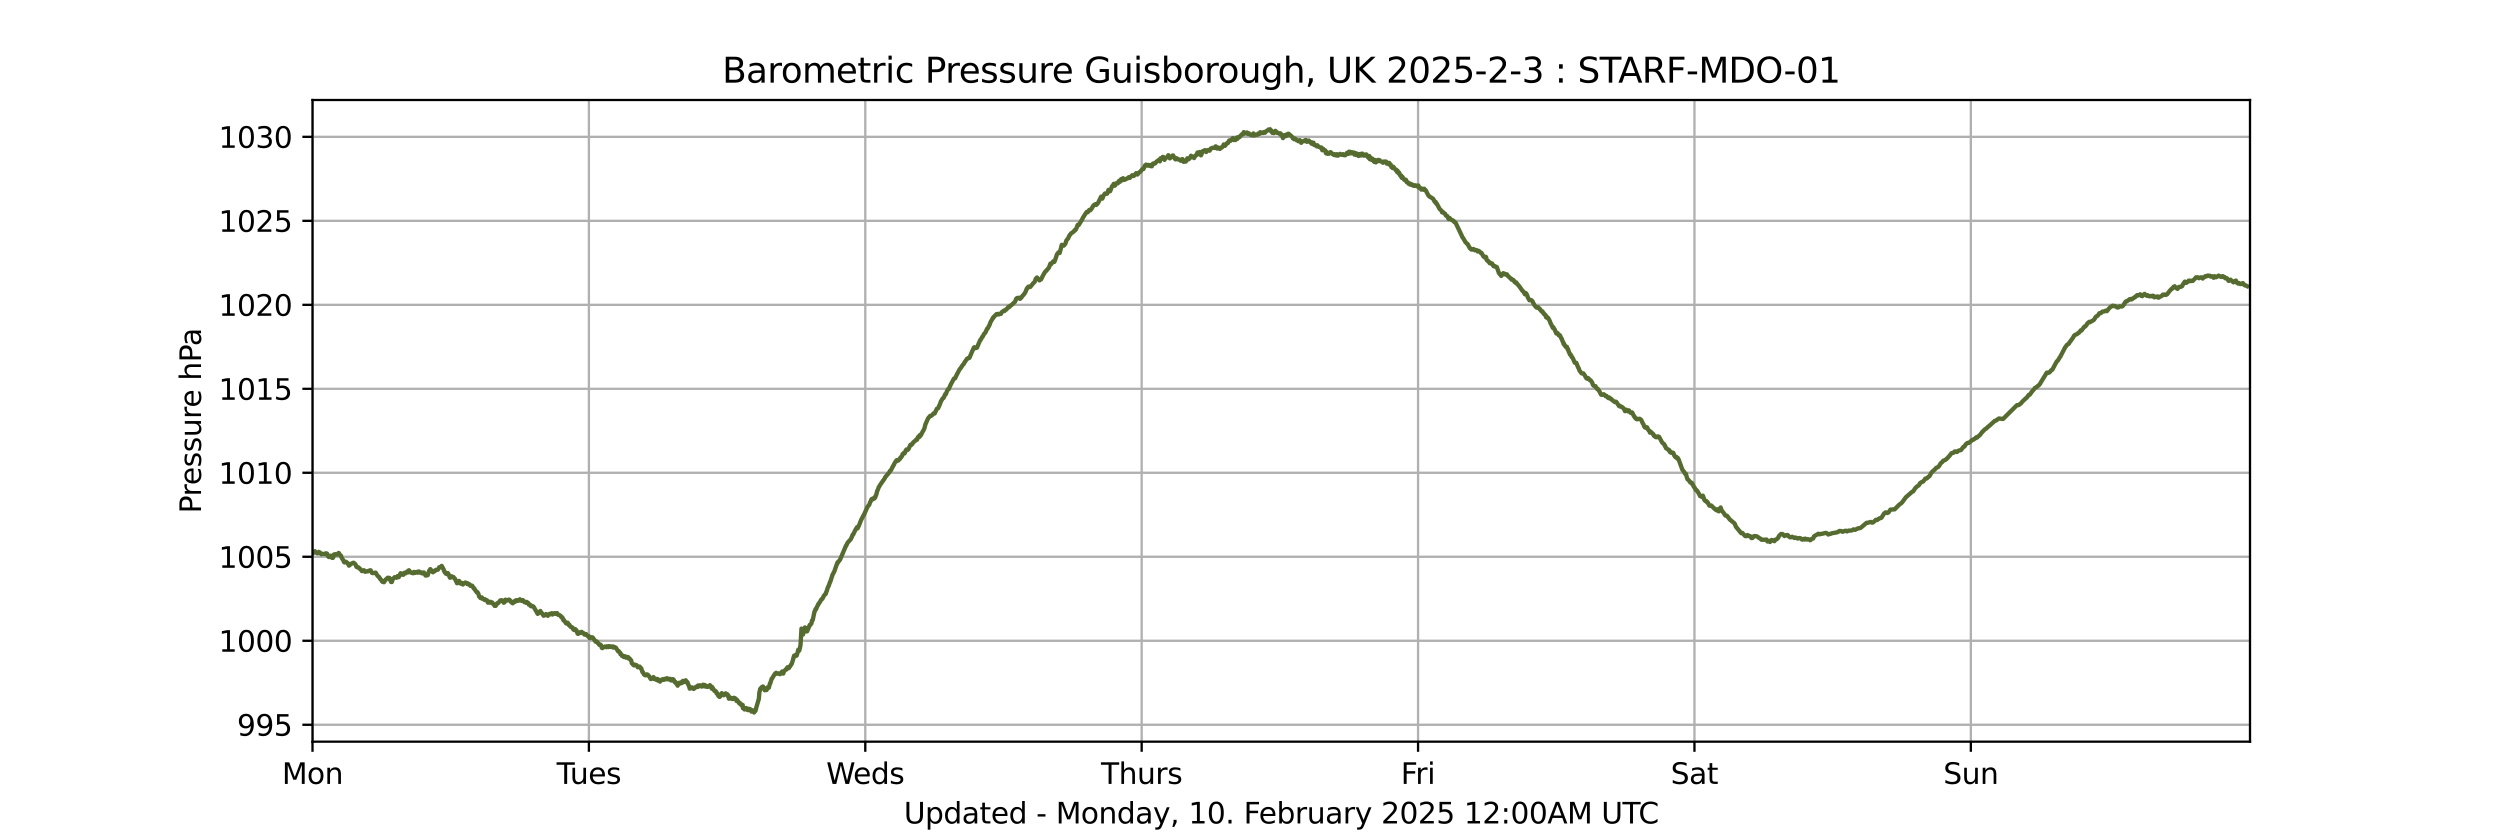 <?xml version="1.0" encoding="utf-8" standalone="no"?>
<!DOCTYPE svg PUBLIC "-//W3C//DTD SVG 1.1//EN"
  "http://www.w3.org/Graphics/SVG/1.1/DTD/svg11.dtd">
<svg xmlns:xlink="http://www.w3.org/1999/xlink" width="864pt" height="288pt" viewBox="0 0 864 288" xmlns="http://www.w3.org/2000/svg" version="1.1">
 <defs>
  <style type="text/css">*{stroke-linejoin: round; stroke-linecap: butt}</style>
 </defs>
 <g id="figure_1">
  <g id="patch_1">
   <path d="M 0 288 
L 864 288 
L 864 0 
L 0 0 
z
" style="fill: #ffffff"/>
  </g>
  <g id="axes_1">
   <g id="patch_2">
    <path d="M 108 256.32 
L 777.6 256.32 
L 777.6 34.56 
L 108 34.56 
z
" style="fill: #ffffff"/>
   </g>
   <g id="matplotlib.axis_1">
    <g id="xtick_1">
     <g id="line2d_1">
      <path d="M 108 256.32 
L 108 34.56 
" clip-path="url(#pa4d1ce5b8d)" style="fill: none; stroke: #b0b0b0; stroke-width: 0.8; stroke-linecap: square"/>
     </g>
     <g id="line2d_2">
      <defs>
       <path id="m9c0fe6322c" d="M 0 0 
L 0 3.5 
" style="stroke: #000000; stroke-width: 0.8"/>
      </defs>
      <g>
       <use xlink:href="#m9c0fe6322c" x="108" y="256.32" style="stroke: #000000; stroke-width: 0.8"/>
      </g>
     </g>
     <g id="text_1">
      <!-- Mon -->
      <g transform="translate(97.458 270.918) scale(0.1 -0.1)">
       <defs>
        <path id="DejaVuSans-4d" d="M 628 4666 
L 1569 4666 
L 2759 1491 
L 3956 4666 
L 4897 4666 
L 4897 0 
L 4281 0 
L 4281 4097 
L 3078 897 
L 2444 897 
L 1241 4097 
L 1241 0 
L 628 0 
L 628 4666 
z
" transform="scale(0.016)"/>
        <path id="DejaVuSans-6f" d="M 1959 3097 
Q 1497 3097 1228 2736 
Q 959 2375 959 1747 
Q 959 1119 1226 758 
Q 1494 397 1959 397 
Q 2419 397 2687 759 
Q 2956 1122 2956 1747 
Q 2956 2369 2687 2733 
Q 2419 3097 1959 3097 
z
M 1959 3584 
Q 2709 3584 3137 3096 
Q 3566 2609 3566 1747 
Q 3566 888 3137 398 
Q 2709 -91 1959 -91 
Q 1206 -91 779 398 
Q 353 888 353 1747 
Q 353 2609 779 3096 
Q 1206 3584 1959 3584 
z
" transform="scale(0.016)"/>
        <path id="DejaVuSans-6e" d="M 3513 2113 
L 3513 0 
L 2938 0 
L 2938 2094 
Q 2938 2591 2744 2837 
Q 2550 3084 2163 3084 
Q 1697 3084 1428 2787 
Q 1159 2491 1159 1978 
L 1159 0 
L 581 0 
L 581 3500 
L 1159 3500 
L 1159 2956 
Q 1366 3272 1645 3428 
Q 1925 3584 2291 3584 
Q 2894 3584 3203 3211 
Q 3513 2838 3513 2113 
z
" transform="scale(0.016)"/>
       </defs>
       <use xlink:href="#DejaVuSans-4d"/>
       <use xlink:href="#DejaVuSans-6f" x="86.279"/>
       <use xlink:href="#DejaVuSans-6e" x="147.461"/>
      </g>
     </g>
    </g>
    <g id="xtick_2">
     <g id="line2d_3">
      <path d="M 203.521 256.32 
L 203.521 34.56 
" clip-path="url(#pa4d1ce5b8d)" style="fill: none; stroke: #b0b0b0; stroke-width: 0.8; stroke-linecap: square"/>
     </g>
     <g id="line2d_4">
      <g>
       <use xlink:href="#m9c0fe6322c" x="203.521" y="256.32" style="stroke: #000000; stroke-width: 0.8"/>
      </g>
     </g>
     <g id="text_2">
      <!-- Tues -->
      <g transform="translate(192.373 270.918) scale(0.1 -0.1)">
       <defs>
        <path id="DejaVuSans-54" d="M -19 4666 
L 3928 4666 
L 3928 4134 
L 2272 4134 
L 2272 0 
L 1638 0 
L 1638 4134 
L -19 4134 
L -19 4666 
z
" transform="scale(0.016)"/>
        <path id="DejaVuSans-75" d="M 544 1381 
L 544 3500 
L 1119 3500 
L 1119 1403 
Q 1119 906 1312 657 
Q 1506 409 1894 409 
Q 2359 409 2629 706 
Q 2900 1003 2900 1516 
L 2900 3500 
L 3475 3500 
L 3475 0 
L 2900 0 
L 2900 538 
Q 2691 219 2414 64 
Q 2138 -91 1772 -91 
Q 1169 -91 856 284 
Q 544 659 544 1381 
z
M 1991 3584 
L 1991 3584 
z
" transform="scale(0.016)"/>
        <path id="DejaVuSans-65" d="M 3597 1894 
L 3597 1613 
L 953 1613 
Q 991 1019 1311 708 
Q 1631 397 2203 397 
Q 2534 397 2845 478 
Q 3156 559 3463 722 
L 3463 178 
Q 3153 47 2828 -22 
Q 2503 -91 2169 -91 
Q 1331 -91 842 396 
Q 353 884 353 1716 
Q 353 2575 817 3079 
Q 1281 3584 2069 3584 
Q 2775 3584 3186 3129 
Q 3597 2675 3597 1894 
z
M 3022 2063 
Q 3016 2534 2758 2815 
Q 2500 3097 2075 3097 
Q 1594 3097 1305 2825 
Q 1016 2553 972 2059 
L 3022 2063 
z
" transform="scale(0.016)"/>
        <path id="DejaVuSans-73" d="M 2834 3397 
L 2834 2853 
Q 2591 2978 2328 3040 
Q 2066 3103 1784 3103 
Q 1356 3103 1142 2972 
Q 928 2841 928 2578 
Q 928 2378 1081 2264 
Q 1234 2150 1697 2047 
L 1894 2003 
Q 2506 1872 2764 1633 
Q 3022 1394 3022 966 
Q 3022 478 2636 193 
Q 2250 -91 1575 -91 
Q 1294 -91 989 -36 
Q 684 19 347 128 
L 347 722 
Q 666 556 975 473 
Q 1284 391 1588 391 
Q 1994 391 2212 530 
Q 2431 669 2431 922 
Q 2431 1156 2273 1281 
Q 2116 1406 1581 1522 
L 1381 1569 
Q 847 1681 609 1914 
Q 372 2147 372 2553 
Q 372 3047 722 3315 
Q 1072 3584 1716 3584 
Q 2034 3584 2315 3537 
Q 2597 3491 2834 3397 
z
" transform="scale(0.016)"/>
       </defs>
       <use xlink:href="#DejaVuSans-54"/>
       <use xlink:href="#DejaVuSans-75" x="45.959"/>
       <use xlink:href="#DejaVuSans-65" x="109.338"/>
       <use xlink:href="#DejaVuSans-73" x="170.861"/>
      </g>
     </g>
    </g>
    <g id="xtick_3">
     <g id="line2d_5">
      <path d="M 299.041 256.32 
L 299.041 34.56 
" clip-path="url(#pa4d1ce5b8d)" style="fill: none; stroke: #b0b0b0; stroke-width: 0.8; stroke-linecap: square"/>
     </g>
     <g id="line2d_6">
      <g>
       <use xlink:href="#m9c0fe6322c" x="299.041" y="256.32" style="stroke: #000000; stroke-width: 0.8"/>
      </g>
     </g>
     <g id="text_3">
      <!-- Weds -->
      <g transform="translate(285.536 270.918) scale(0.1 -0.1)">
       <defs>
        <path id="DejaVuSans-57" d="M 213 4666 
L 850 4666 
L 1831 722 
L 2809 4666 
L 3519 4666 
L 4500 722 
L 5478 4666 
L 6119 4666 
L 4947 0 
L 4153 0 
L 3169 4050 
L 2175 0 
L 1381 0 
L 213 4666 
z
" transform="scale(0.016)"/>
        <path id="DejaVuSans-64" d="M 2906 2969 
L 2906 4863 
L 3481 4863 
L 3481 0 
L 2906 0 
L 2906 525 
Q 2725 213 2448 61 
Q 2172 -91 1784 -91 
Q 1150 -91 751 415 
Q 353 922 353 1747 
Q 353 2572 751 3078 
Q 1150 3584 1784 3584 
Q 2172 3584 2448 3432 
Q 2725 3281 2906 2969 
z
M 947 1747 
Q 947 1113 1208 752 
Q 1469 391 1925 391 
Q 2381 391 2643 752 
Q 2906 1113 2906 1747 
Q 2906 2381 2643 2742 
Q 2381 3103 1925 3103 
Q 1469 3103 1208 2742 
Q 947 2381 947 1747 
z
" transform="scale(0.016)"/>
       </defs>
       <use xlink:href="#DejaVuSans-57"/>
       <use xlink:href="#DejaVuSans-65" x="93.002"/>
       <use xlink:href="#DejaVuSans-64" x="154.525"/>
       <use xlink:href="#DejaVuSans-73" x="218.002"/>
      </g>
     </g>
    </g>
    <g id="xtick_4">
     <g id="line2d_7">
      <path d="M 394.562 256.32 
L 394.562 34.56 
" clip-path="url(#pa4d1ce5b8d)" style="fill: none; stroke: #b0b0b0; stroke-width: 0.8; stroke-linecap: square"/>
     </g>
     <g id="line2d_8">
      <g>
       <use xlink:href="#m9c0fe6322c" x="394.562" y="256.32" style="stroke: #000000; stroke-width: 0.8"/>
      </g>
     </g>
     <g id="text_4">
      <!-- Thurs -->
      <g transform="translate(380.51 270.918) scale(0.1 -0.1)">
       <defs>
        <path id="DejaVuSans-68" d="M 3513 2113 
L 3513 0 
L 2938 0 
L 2938 2094 
Q 2938 2591 2744 2837 
Q 2550 3084 2163 3084 
Q 1697 3084 1428 2787 
Q 1159 2491 1159 1978 
L 1159 0 
L 581 0 
L 581 4863 
L 1159 4863 
L 1159 2956 
Q 1366 3272 1645 3428 
Q 1925 3584 2291 3584 
Q 2894 3584 3203 3211 
Q 3513 2838 3513 2113 
z
" transform="scale(0.016)"/>
        <path id="DejaVuSans-72" d="M 2631 2963 
Q 2534 3019 2420 3045 
Q 2306 3072 2169 3072 
Q 1681 3072 1420 2755 
Q 1159 2438 1159 1844 
L 1159 0 
L 581 0 
L 581 3500 
L 1159 3500 
L 1159 2956 
Q 1341 3275 1631 3429 
Q 1922 3584 2338 3584 
Q 2397 3584 2469 3576 
Q 2541 3569 2628 3553 
L 2631 2963 
z
" transform="scale(0.016)"/>
       </defs>
       <use xlink:href="#DejaVuSans-54"/>
       <use xlink:href="#DejaVuSans-68" x="61.084"/>
       <use xlink:href="#DejaVuSans-75" x="124.463"/>
       <use xlink:href="#DejaVuSans-72" x="187.842"/>
       <use xlink:href="#DejaVuSans-73" x="228.955"/>
      </g>
     </g>
    </g>
    <g id="xtick_5">
     <g id="line2d_9">
      <path d="M 490.083 256.32 
L 490.083 34.56 
" clip-path="url(#pa4d1ce5b8d)" style="fill: none; stroke: #b0b0b0; stroke-width: 0.8; stroke-linecap: square"/>
     </g>
     <g id="line2d_10">
      <g>
       <use xlink:href="#m9c0fe6322c" x="490.083" y="256.32" style="stroke: #000000; stroke-width: 0.8"/>
      </g>
     </g>
     <g id="text_5">
      <!-- Fri -->
      <g transform="translate(484.125 270.918) scale(0.1 -0.1)">
       <defs>
        <path id="DejaVuSans-46" d="M 628 4666 
L 3309 4666 
L 3309 4134 
L 1259 4134 
L 1259 2759 
L 3109 2759 
L 3109 2228 
L 1259 2228 
L 1259 0 
L 628 0 
L 628 4666 
z
" transform="scale(0.016)"/>
        <path id="DejaVuSans-69" d="M 603 3500 
L 1178 3500 
L 1178 0 
L 603 0 
L 603 3500 
z
M 603 4863 
L 1178 4863 
L 1178 4134 
L 603 4134 
L 603 4863 
z
" transform="scale(0.016)"/>
       </defs>
       <use xlink:href="#DejaVuSans-46"/>
       <use xlink:href="#DejaVuSans-72" x="50.27"/>
       <use xlink:href="#DejaVuSans-69" x="91.383"/>
      </g>
     </g>
    </g>
    <g id="xtick_6">
     <g id="line2d_11">
      <path d="M 585.603 256.32 
L 585.603 34.56 
" clip-path="url(#pa4d1ce5b8d)" style="fill: none; stroke: #b0b0b0; stroke-width: 0.8; stroke-linecap: square"/>
     </g>
     <g id="line2d_12">
      <g>
       <use xlink:href="#m9c0fe6322c" x="585.603" y="256.32" style="stroke: #000000; stroke-width: 0.8"/>
      </g>
     </g>
     <g id="text_6">
      <!-- Sat -->
      <g transform="translate(577.405 270.918) scale(0.1 -0.1)">
       <defs>
        <path id="DejaVuSans-53" d="M 3425 4513 
L 3425 3897 
Q 3066 4069 2747 4153 
Q 2428 4238 2131 4238 
Q 1616 4238 1336 4038 
Q 1056 3838 1056 3469 
Q 1056 3159 1242 3001 
Q 1428 2844 1947 2747 
L 2328 2669 
Q 3034 2534 3370 2195 
Q 3706 1856 3706 1288 
Q 3706 609 3251 259 
Q 2797 -91 1919 -91 
Q 1588 -91 1214 -16 
Q 841 59 441 206 
L 441 856 
Q 825 641 1194 531 
Q 1563 422 1919 422 
Q 2459 422 2753 634 
Q 3047 847 3047 1241 
Q 3047 1584 2836 1778 
Q 2625 1972 2144 2069 
L 1759 2144 
Q 1053 2284 737 2584 
Q 422 2884 422 3419 
Q 422 4038 858 4394 
Q 1294 4750 2059 4750 
Q 2388 4750 2728 4690 
Q 3069 4631 3425 4513 
z
" transform="scale(0.016)"/>
        <path id="DejaVuSans-61" d="M 2194 1759 
Q 1497 1759 1228 1600 
Q 959 1441 959 1056 
Q 959 750 1161 570 
Q 1363 391 1709 391 
Q 2188 391 2477 730 
Q 2766 1069 2766 1631 
L 2766 1759 
L 2194 1759 
z
M 3341 1997 
L 3341 0 
L 2766 0 
L 2766 531 
Q 2569 213 2275 61 
Q 1981 -91 1556 -91 
Q 1019 -91 701 211 
Q 384 513 384 1019 
Q 384 1609 779 1909 
Q 1175 2209 1959 2209 
L 2766 2209 
L 2766 2266 
Q 2766 2663 2505 2880 
Q 2244 3097 1772 3097 
Q 1472 3097 1187 3025 
Q 903 2953 641 2809 
L 641 3341 
Q 956 3463 1253 3523 
Q 1550 3584 1831 3584 
Q 2591 3584 2966 3190 
Q 3341 2797 3341 1997 
z
" transform="scale(0.016)"/>
        <path id="DejaVuSans-74" d="M 1172 4494 
L 1172 3500 
L 2356 3500 
L 2356 3053 
L 1172 3053 
L 1172 1153 
Q 1172 725 1289 603 
Q 1406 481 1766 481 
L 2356 481 
L 2356 0 
L 1766 0 
Q 1100 0 847 248 
Q 594 497 594 1153 
L 594 3053 
L 172 3053 
L 172 3500 
L 594 3500 
L 594 4494 
L 1172 4494 
z
" transform="scale(0.016)"/>
       </defs>
       <use xlink:href="#DejaVuSans-53"/>
       <use xlink:href="#DejaVuSans-61" x="63.477"/>
       <use xlink:href="#DejaVuSans-74" x="124.756"/>
      </g>
     </g>
    </g>
    <g id="xtick_7">
     <g id="line2d_13">
      <path d="M 681.124 256.32 
L 681.124 34.56 
" clip-path="url(#pa4d1ce5b8d)" style="fill: none; stroke: #b0b0b0; stroke-width: 0.8; stroke-linecap: square"/>
     </g>
     <g id="line2d_14">
      <g>
       <use xlink:href="#m9c0fe6322c" x="681.124" y="256.32" style="stroke: #000000; stroke-width: 0.8"/>
      </g>
     </g>
     <g id="text_7">
      <!-- Sun -->
      <g transform="translate(671.612 270.918) scale(0.1 -0.1)">
       <use xlink:href="#DejaVuSans-53"/>
       <use xlink:href="#DejaVuSans-75" x="63.477"/>
       <use xlink:href="#DejaVuSans-6e" x="126.855"/>
      </g>
     </g>
    </g>
    <g id="text_8">
     <!-- Updated - Monday, 10. February 2025 12:00AM UTC -->
     <g transform="translate(312.375 284.597) scale(0.1 -0.1)">
      <defs>
       <path id="DejaVuSans-55" d="M 556 4666 
L 1191 4666 
L 1191 1831 
Q 1191 1081 1462 751 
Q 1734 422 2344 422 
Q 2950 422 3222 751 
Q 3494 1081 3494 1831 
L 3494 4666 
L 4128 4666 
L 4128 1753 
Q 4128 841 3676 375 
Q 3225 -91 2344 -91 
Q 1459 -91 1007 375 
Q 556 841 556 1753 
L 556 4666 
z
" transform="scale(0.016)"/>
       <path id="DejaVuSans-70" d="M 1159 525 
L 1159 -1331 
L 581 -1331 
L 581 3500 
L 1159 3500 
L 1159 2969 
Q 1341 3281 1617 3432 
Q 1894 3584 2278 3584 
Q 2916 3584 3314 3078 
Q 3713 2572 3713 1747 
Q 3713 922 3314 415 
Q 2916 -91 2278 -91 
Q 1894 -91 1617 61 
Q 1341 213 1159 525 
z
M 3116 1747 
Q 3116 2381 2855 2742 
Q 2594 3103 2138 3103 
Q 1681 3103 1420 2742 
Q 1159 2381 1159 1747 
Q 1159 1113 1420 752 
Q 1681 391 2138 391 
Q 2594 391 2855 752 
Q 3116 1113 3116 1747 
z
" transform="scale(0.016)"/>
       <path id="DejaVuSans-20" transform="scale(0.016)"/>
       <path id="DejaVuSans-2d" d="M 313 2009 
L 1997 2009 
L 1997 1497 
L 313 1497 
L 313 2009 
z
" transform="scale(0.016)"/>
       <path id="DejaVuSans-79" d="M 2059 -325 
Q 1816 -950 1584 -1140 
Q 1353 -1331 966 -1331 
L 506 -1331 
L 506 -850 
L 844 -850 
Q 1081 -850 1212 -737 
Q 1344 -625 1503 -206 
L 1606 56 
L 191 3500 
L 800 3500 
L 1894 763 
L 2988 3500 
L 3597 3500 
L 2059 -325 
z
" transform="scale(0.016)"/>
       <path id="DejaVuSans-2c" d="M 750 794 
L 1409 794 
L 1409 256 
L 897 -744 
L 494 -744 
L 750 256 
L 750 794 
z
" transform="scale(0.016)"/>
       <path id="DejaVuSans-31" d="M 794 531 
L 1825 531 
L 1825 4091 
L 703 3866 
L 703 4441 
L 1819 4666 
L 2450 4666 
L 2450 531 
L 3481 531 
L 3481 0 
L 794 0 
L 794 531 
z
" transform="scale(0.016)"/>
       <path id="DejaVuSans-30" d="M 2034 4250 
Q 1547 4250 1301 3770 
Q 1056 3291 1056 2328 
Q 1056 1369 1301 889 
Q 1547 409 2034 409 
Q 2525 409 2770 889 
Q 3016 1369 3016 2328 
Q 3016 3291 2770 3770 
Q 2525 4250 2034 4250 
z
M 2034 4750 
Q 2819 4750 3233 4129 
Q 3647 3509 3647 2328 
Q 3647 1150 3233 529 
Q 2819 -91 2034 -91 
Q 1250 -91 836 529 
Q 422 1150 422 2328 
Q 422 3509 836 4129 
Q 1250 4750 2034 4750 
z
" transform="scale(0.016)"/>
       <path id="DejaVuSans-2e" d="M 684 794 
L 1344 794 
L 1344 0 
L 684 0 
L 684 794 
z
" transform="scale(0.016)"/>
       <path id="DejaVuSans-62" d="M 3116 1747 
Q 3116 2381 2855 2742 
Q 2594 3103 2138 3103 
Q 1681 3103 1420 2742 
Q 1159 2381 1159 1747 
Q 1159 1113 1420 752 
Q 1681 391 2138 391 
Q 2594 391 2855 752 
Q 3116 1113 3116 1747 
z
M 1159 2969 
Q 1341 3281 1617 3432 
Q 1894 3584 2278 3584 
Q 2916 3584 3314 3078 
Q 3713 2572 3713 1747 
Q 3713 922 3314 415 
Q 2916 -91 2278 -91 
Q 1894 -91 1617 61 
Q 1341 213 1159 525 
L 1159 0 
L 581 0 
L 581 4863 
L 1159 4863 
L 1159 2969 
z
" transform="scale(0.016)"/>
       <path id="DejaVuSans-32" d="M 1228 531 
L 3431 531 
L 3431 0 
L 469 0 
L 469 531 
Q 828 903 1448 1529 
Q 2069 2156 2228 2338 
Q 2531 2678 2651 2914 
Q 2772 3150 2772 3378 
Q 2772 3750 2511 3984 
Q 2250 4219 1831 4219 
Q 1534 4219 1204 4116 
Q 875 4013 500 3803 
L 500 4441 
Q 881 4594 1212 4672 
Q 1544 4750 1819 4750 
Q 2544 4750 2975 4387 
Q 3406 4025 3406 3419 
Q 3406 3131 3298 2873 
Q 3191 2616 2906 2266 
Q 2828 2175 2409 1742 
Q 1991 1309 1228 531 
z
" transform="scale(0.016)"/>
       <path id="DejaVuSans-35" d="M 691 4666 
L 3169 4666 
L 3169 4134 
L 1269 4134 
L 1269 2991 
Q 1406 3038 1543 3061 
Q 1681 3084 1819 3084 
Q 2600 3084 3056 2656 
Q 3513 2228 3513 1497 
Q 3513 744 3044 326 
Q 2575 -91 1722 -91 
Q 1428 -91 1123 -41 
Q 819 9 494 109 
L 494 744 
Q 775 591 1075 516 
Q 1375 441 1709 441 
Q 2250 441 2565 725 
Q 2881 1009 2881 1497 
Q 2881 1984 2565 2268 
Q 2250 2553 1709 2553 
Q 1456 2553 1204 2497 
Q 953 2441 691 2322 
L 691 4666 
z
" transform="scale(0.016)"/>
       <path id="DejaVuSans-3a" d="M 750 794 
L 1409 794 
L 1409 0 
L 750 0 
L 750 794 
z
M 750 3309 
L 1409 3309 
L 1409 2516 
L 750 2516 
L 750 3309 
z
" transform="scale(0.016)"/>
       <path id="DejaVuSans-41" d="M 2188 4044 
L 1331 1722 
L 3047 1722 
L 2188 4044 
z
M 1831 4666 
L 2547 4666 
L 4325 0 
L 3669 0 
L 3244 1197 
L 1141 1197 
L 716 0 
L 50 0 
L 1831 4666 
z
" transform="scale(0.016)"/>
       <path id="DejaVuSans-43" d="M 4122 4306 
L 4122 3641 
Q 3803 3938 3442 4084 
Q 3081 4231 2675 4231 
Q 1875 4231 1450 3742 
Q 1025 3253 1025 2328 
Q 1025 1406 1450 917 
Q 1875 428 2675 428 
Q 3081 428 3442 575 
Q 3803 722 4122 1019 
L 4122 359 
Q 3791 134 3420 21 
Q 3050 -91 2638 -91 
Q 1578 -91 968 557 
Q 359 1206 359 2328 
Q 359 3453 968 4101 
Q 1578 4750 2638 4750 
Q 3056 4750 3426 4639 
Q 3797 4528 4122 4306 
z
" transform="scale(0.016)"/>
      </defs>
      <use xlink:href="#DejaVuSans-55"/>
      <use xlink:href="#DejaVuSans-70" x="73.193"/>
      <use xlink:href="#DejaVuSans-64" x="136.67"/>
      <use xlink:href="#DejaVuSans-61" x="200.146"/>
      <use xlink:href="#DejaVuSans-74" x="261.426"/>
      <use xlink:href="#DejaVuSans-65" x="300.635"/>
      <use xlink:href="#DejaVuSans-64" x="362.158"/>
      <use xlink:href="#DejaVuSans-20" x="425.635"/>
      <use xlink:href="#DejaVuSans-2d" x="457.422"/>
      <use xlink:href="#DejaVuSans-20" x="493.506"/>
      <use xlink:href="#DejaVuSans-4d" x="525.293"/>
      <use xlink:href="#DejaVuSans-6f" x="611.572"/>
      <use xlink:href="#DejaVuSans-6e" x="672.754"/>
      <use xlink:href="#DejaVuSans-64" x="736.133"/>
      <use xlink:href="#DejaVuSans-61" x="799.609"/>
      <use xlink:href="#DejaVuSans-79" x="860.889"/>
      <use xlink:href="#DejaVuSans-2c" x="920.068"/>
      <use xlink:href="#DejaVuSans-20" x="951.855"/>
      <use xlink:href="#DejaVuSans-31" x="983.643"/>
      <use xlink:href="#DejaVuSans-30" x="1047.266"/>
      <use xlink:href="#DejaVuSans-2e" x="1110.889"/>
      <use xlink:href="#DejaVuSans-20" x="1142.676"/>
      <use xlink:href="#DejaVuSans-46" x="1174.463"/>
      <use xlink:href="#DejaVuSans-65" x="1226.482"/>
      <use xlink:href="#DejaVuSans-62" x="1288.006"/>
      <use xlink:href="#DejaVuSans-72" x="1351.482"/>
      <use xlink:href="#DejaVuSans-75" x="1392.596"/>
      <use xlink:href="#DejaVuSans-61" x="1455.975"/>
      <use xlink:href="#DejaVuSans-72" x="1517.254"/>
      <use xlink:href="#DejaVuSans-79" x="1558.367"/>
      <use xlink:href="#DejaVuSans-20" x="1617.547"/>
      <use xlink:href="#DejaVuSans-32" x="1649.334"/>
      <use xlink:href="#DejaVuSans-30" x="1712.957"/>
      <use xlink:href="#DejaVuSans-32" x="1776.58"/>
      <use xlink:href="#DejaVuSans-35" x="1840.203"/>
      <use xlink:href="#DejaVuSans-20" x="1903.826"/>
      <use xlink:href="#DejaVuSans-31" x="1935.613"/>
      <use xlink:href="#DejaVuSans-32" x="1999.236"/>
      <use xlink:href="#DejaVuSans-3a" x="2062.859"/>
      <use xlink:href="#DejaVuSans-30" x="2096.551"/>
      <use xlink:href="#DejaVuSans-30" x="2160.174"/>
      <use xlink:href="#DejaVuSans-41" x="2223.797"/>
      <use xlink:href="#DejaVuSans-4d" x="2292.205"/>
      <use xlink:href="#DejaVuSans-20" x="2378.484"/>
      <use xlink:href="#DejaVuSans-55" x="2410.271"/>
      <use xlink:href="#DejaVuSans-54" x="2483.465"/>
      <use xlink:href="#DejaVuSans-43" x="2538.674"/>
     </g>
    </g>
   </g>
   <g id="matplotlib.axis_2">
    <g id="ytick_1">
     <g id="line2d_15">
      <path d="M 108 250.474 
L 777.6 250.474 
" clip-path="url(#pa4d1ce5b8d)" style="fill: none; stroke: #b0b0b0; stroke-width: 0.8; stroke-linecap: square"/>
     </g>
     <g id="line2d_16">
      <defs>
       <path id="mda7a3cfb0e" d="M 0 0 
L -3.5 0 
" style="stroke: #000000; stroke-width: 0.8"/>
      </defs>
      <g>
       <use xlink:href="#mda7a3cfb0e" x="108" y="250.474" style="stroke: #000000; stroke-width: 0.8"/>
      </g>
     </g>
     <g id="text_9">
      <!-- 995 -->
      <g transform="translate(81.912 254.273) scale(0.1 -0.1)">
       <defs>
        <path id="DejaVuSans-39" d="M 703 97 
L 703 672 
Q 941 559 1184 500 
Q 1428 441 1663 441 
Q 2288 441 2617 861 
Q 2947 1281 2994 2138 
Q 2813 1869 2534 1725 
Q 2256 1581 1919 1581 
Q 1219 1581 811 2004 
Q 403 2428 403 3163 
Q 403 3881 828 4315 
Q 1253 4750 1959 4750 
Q 2769 4750 3195 4129 
Q 3622 3509 3622 2328 
Q 3622 1225 3098 567 
Q 2575 -91 1691 -91 
Q 1453 -91 1209 -44 
Q 966 3 703 97 
z
M 1959 2075 
Q 2384 2075 2632 2365 
Q 2881 2656 2881 3163 
Q 2881 3666 2632 3958 
Q 2384 4250 1959 4250 
Q 1534 4250 1286 3958 
Q 1038 3666 1038 3163 
Q 1038 2656 1286 2365 
Q 1534 2075 1959 2075 
z
" transform="scale(0.016)"/>
       </defs>
       <use xlink:href="#DejaVuSans-39"/>
       <use xlink:href="#DejaVuSans-39" x="63.623"/>
       <use xlink:href="#DejaVuSans-35" x="127.246"/>
      </g>
     </g>
    </g>
    <g id="ytick_2">
     <g id="line2d_17">
      <path d="M 108 221.448 
L 777.6 221.448 
" clip-path="url(#pa4d1ce5b8d)" style="fill: none; stroke: #b0b0b0; stroke-width: 0.8; stroke-linecap: square"/>
     </g>
     <g id="line2d_18">
      <g>
       <use xlink:href="#mda7a3cfb0e" x="108" y="221.448" style="stroke: #000000; stroke-width: 0.8"/>
      </g>
     </g>
     <g id="text_10">
      <!-- 1000 -->
      <g transform="translate(75.55 225.247) scale(0.1 -0.1)">
       <use xlink:href="#DejaVuSans-31"/>
       <use xlink:href="#DejaVuSans-30" x="63.623"/>
       <use xlink:href="#DejaVuSans-30" x="127.246"/>
       <use xlink:href="#DejaVuSans-30" x="190.869"/>
      </g>
     </g>
    </g>
    <g id="ytick_3">
     <g id="line2d_19">
      <path d="M 108 192.422 
L 777.6 192.422 
" clip-path="url(#pa4d1ce5b8d)" style="fill: none; stroke: #b0b0b0; stroke-width: 0.8; stroke-linecap: square"/>
     </g>
     <g id="line2d_20">
      <g>
       <use xlink:href="#mda7a3cfb0e" x="108" y="192.422" style="stroke: #000000; stroke-width: 0.8"/>
      </g>
     </g>
     <g id="text_11">
      <!-- 1005 -->
      <g transform="translate(75.55 196.221) scale(0.1 -0.1)">
       <use xlink:href="#DejaVuSans-31"/>
       <use xlink:href="#DejaVuSans-30" x="63.623"/>
       <use xlink:href="#DejaVuSans-30" x="127.246"/>
       <use xlink:href="#DejaVuSans-35" x="190.869"/>
      </g>
     </g>
    </g>
    <g id="ytick_4">
     <g id="line2d_21">
      <path d="M 108 163.396 
L 777.6 163.396 
" clip-path="url(#pa4d1ce5b8d)" style="fill: none; stroke: #b0b0b0; stroke-width: 0.8; stroke-linecap: square"/>
     </g>
     <g id="line2d_22">
      <g>
       <use xlink:href="#mda7a3cfb0e" x="108" y="163.396" style="stroke: #000000; stroke-width: 0.8"/>
      </g>
     </g>
     <g id="text_12">
      <!-- 1010 -->
      <g transform="translate(75.55 167.195) scale(0.1 -0.1)">
       <use xlink:href="#DejaVuSans-31"/>
       <use xlink:href="#DejaVuSans-30" x="63.623"/>
       <use xlink:href="#DejaVuSans-31" x="127.246"/>
       <use xlink:href="#DejaVuSans-30" x="190.869"/>
      </g>
     </g>
    </g>
    <g id="ytick_5">
     <g id="line2d_23">
      <path d="M 108 134.37 
L 777.6 134.37 
" clip-path="url(#pa4d1ce5b8d)" style="fill: none; stroke: #b0b0b0; stroke-width: 0.8; stroke-linecap: square"/>
     </g>
     <g id="line2d_24">
      <g>
       <use xlink:href="#mda7a3cfb0e" x="108" y="134.37" style="stroke: #000000; stroke-width: 0.8"/>
      </g>
     </g>
     <g id="text_13">
      <!-- 1015 -->
      <g transform="translate(75.55 138.169) scale(0.1 -0.1)">
       <use xlink:href="#DejaVuSans-31"/>
       <use xlink:href="#DejaVuSans-30" x="63.623"/>
       <use xlink:href="#DejaVuSans-31" x="127.246"/>
       <use xlink:href="#DejaVuSans-35" x="190.869"/>
      </g>
     </g>
    </g>
    <g id="ytick_6">
     <g id="line2d_25">
      <path d="M 108 105.343 
L 777.6 105.343 
" clip-path="url(#pa4d1ce5b8d)" style="fill: none; stroke: #b0b0b0; stroke-width: 0.8; stroke-linecap: square"/>
     </g>
     <g id="line2d_26">
      <g>
       <use xlink:href="#mda7a3cfb0e" x="108" y="105.343" style="stroke: #000000; stroke-width: 0.8"/>
      </g>
     </g>
     <g id="text_14">
      <!-- 1020 -->
      <g transform="translate(75.55 109.143) scale(0.1 -0.1)">
       <use xlink:href="#DejaVuSans-31"/>
       <use xlink:href="#DejaVuSans-30" x="63.623"/>
       <use xlink:href="#DejaVuSans-32" x="127.246"/>
       <use xlink:href="#DejaVuSans-30" x="190.869"/>
      </g>
     </g>
    </g>
    <g id="ytick_7">
     <g id="line2d_27">
      <path d="M 108 76.317 
L 777.6 76.317 
" clip-path="url(#pa4d1ce5b8d)" style="fill: none; stroke: #b0b0b0; stroke-width: 0.8; stroke-linecap: square"/>
     </g>
     <g id="line2d_28">
      <g>
       <use xlink:href="#mda7a3cfb0e" x="108" y="76.317" style="stroke: #000000; stroke-width: 0.8"/>
      </g>
     </g>
     <g id="text_15">
      <!-- 1025 -->
      <g transform="translate(75.55 80.116) scale(0.1 -0.1)">
       <use xlink:href="#DejaVuSans-31"/>
       <use xlink:href="#DejaVuSans-30" x="63.623"/>
       <use xlink:href="#DejaVuSans-32" x="127.246"/>
       <use xlink:href="#DejaVuSans-35" x="190.869"/>
      </g>
     </g>
    </g>
    <g id="ytick_8">
     <g id="line2d_29">
      <path d="M 108 47.291 
L 777.6 47.291 
" clip-path="url(#pa4d1ce5b8d)" style="fill: none; stroke: #b0b0b0; stroke-width: 0.8; stroke-linecap: square"/>
     </g>
     <g id="line2d_30">
      <g>
       <use xlink:href="#mda7a3cfb0e" x="108" y="47.291" style="stroke: #000000; stroke-width: 0.8"/>
      </g>
     </g>
     <g id="text_16">
      <!-- 1030 -->
      <g transform="translate(75.55 51.09) scale(0.1 -0.1)">
       <defs>
        <path id="DejaVuSans-33" d="M 2597 2516 
Q 3050 2419 3304 2112 
Q 3559 1806 3559 1356 
Q 3559 666 3084 287 
Q 2609 -91 1734 -91 
Q 1441 -91 1130 -33 
Q 819 25 488 141 
L 488 750 
Q 750 597 1062 519 
Q 1375 441 1716 441 
Q 2309 441 2620 675 
Q 2931 909 2931 1356 
Q 2931 1769 2642 2001 
Q 2353 2234 1838 2234 
L 1294 2234 
L 1294 2753 
L 1863 2753 
Q 2328 2753 2575 2939 
Q 2822 3125 2822 3475 
Q 2822 3834 2567 4026 
Q 2313 4219 1838 4219 
Q 1578 4219 1281 4162 
Q 984 4106 628 3988 
L 628 4550 
Q 988 4650 1302 4700 
Q 1616 4750 1894 4750 
Q 2613 4750 3031 4423 
Q 3450 4097 3450 3541 
Q 3450 3153 3228 2886 
Q 3006 2619 2597 2516 
z
" transform="scale(0.016)"/>
       </defs>
       <use xlink:href="#DejaVuSans-31"/>
       <use xlink:href="#DejaVuSans-30" x="63.623"/>
       <use xlink:href="#DejaVuSans-33" x="127.246"/>
       <use xlink:href="#DejaVuSans-30" x="190.869"/>
      </g>
     </g>
    </g>
    <g id="text_17">
     <!-- Pressure hPa -->
     <g transform="translate(69.47 177.396) rotate(-90) scale(0.1 -0.1)">
      <defs>
       <path id="DejaVuSans-50" d="M 1259 4147 
L 1259 2394 
L 2053 2394 
Q 2494 2394 2734 2622 
Q 2975 2850 2975 3272 
Q 2975 3691 2734 3919 
Q 2494 4147 2053 4147 
L 1259 4147 
z
M 628 4666 
L 2053 4666 
Q 2838 4666 3239 4311 
Q 3641 3956 3641 3272 
Q 3641 2581 3239 2228 
Q 2838 1875 2053 1875 
L 1259 1875 
L 1259 0 
L 628 0 
L 628 4666 
z
" transform="scale(0.016)"/>
      </defs>
      <use xlink:href="#DejaVuSans-50"/>
      <use xlink:href="#DejaVuSans-72" x="58.553"/>
      <use xlink:href="#DejaVuSans-65" x="97.416"/>
      <use xlink:href="#DejaVuSans-73" x="158.939"/>
      <use xlink:href="#DejaVuSans-73" x="211.039"/>
      <use xlink:href="#DejaVuSans-75" x="263.139"/>
      <use xlink:href="#DejaVuSans-72" x="326.518"/>
      <use xlink:href="#DejaVuSans-65" x="365.381"/>
      <use xlink:href="#DejaVuSans-20" x="426.904"/>
      <use xlink:href="#DejaVuSans-68" x="458.691"/>
      <use xlink:href="#DejaVuSans-50" x="522.07"/>
      <use xlink:href="#DejaVuSans-61" x="577.873"/>
     </g>
    </g>
   </g>
   <g id="line2d_31">
    <path d="M 108 190.966 
L 108.133 191.229 
L 108.531 190.762 
L 108.597 190.794 
L 108.796 190.491 
L 108.929 190.572 
L 109.194 190.973 
L 109.659 191.205 
L 109.791 191.093 
L 109.858 191.22 
L 109.924 191.142 
L 109.99 191.128 
L 110.189 190.738 
L 110.388 190.853 
L 110.72 191.074 
L 111.052 191.551 
L 111.118 191.447 
L 112.047 191.422 
L 112.313 191.49 
L 112.578 191.224 
L 112.777 191.301 
L 112.91 191.403 
L 112.976 191.296 
L 113.042 191.36 
L 113.374 192.245 
L 113.507 192.246 
L 113.639 192.515 
L 114.303 192.038 
L 114.767 192.804 
L 114.834 192.681 
L 114.9 192.733 
L 115.033 192.822 
L 115.232 192.46 
L 115.431 191.618 
L 115.564 191.568 
L 115.696 191.582 
L 115.962 191.518 
L 116.161 191.646 
L 116.293 191.626 
L 116.559 191.664 
L 117.023 191.097 
L 117.09 191.19 
L 117.156 191.177 
L 117.421 191.792 
L 117.488 191.772 
L 117.687 191.958 
L 117.819 192.009 
L 118.085 192.774 
L 118.682 193.685 
L 118.881 194.223 
L 118.947 194.315 
L 119.014 194.212 
L 119.08 194.289 
L 119.213 194.383 
L 119.345 194.31 
L 119.544 194.157 
L 119.677 194.209 
L 119.876 194.462 
L 120.141 194.56 
L 120.606 195.487 
L 120.805 195.24 
L 120.871 195.305 
L 121.203 194.931 
L 121.535 194.79 
L 121.667 194.659 
L 121.867 194.682 
L 121.933 194.686 
L 122.132 194.474 
L 122.331 194.555 
L 122.862 195.047 
L 123.193 195.904 
L 123.658 196.117 
L 123.791 196.039 
L 124.056 196.243 
L 124.189 196.463 
L 124.255 196.387 
L 124.454 196.645 
L 124.786 196.954 
L 125.051 197.363 
L 125.184 197.329 
L 125.516 197.304 
L 125.781 197.076 
L 125.914 197.371 
L 126.113 197.375 
L 126.179 197.611 
L 126.245 197.546 
L 126.843 197.473 
L 126.909 197.469 
L 127.042 197.359 
L 127.108 197.467 
L 127.174 197.419 
L 127.838 197.106 
L 128.037 197.155 
L 128.103 197.095 
L 128.501 197.946 
L 128.634 198.008 
L 128.833 198.069 
L 129.828 197.905 
L 130.027 198.258 
L 130.293 198.706 
L 130.492 198.981 
L 130.89 199.426 
L 130.956 199.359 
L 131.022 199.433 
L 131.221 199.741 
L 131.42 200.134 
L 131.62 200.323 
L 131.819 200.492 
L 132.084 201.019 
L 132.15 200.934 
L 132.349 201.101 
L 132.548 201.027 
L 132.681 201.221 
L 133.079 200.636 
L 133.278 200.303 
L 133.345 200.328 
L 133.544 200.087 
L 133.809 199.861 
L 134.008 199.654 
L 134.141 199.85 
L 134.207 200.004 
L 134.273 199.905 
L 134.605 199.723 
L 134.738 200.05 
L 135.136 201.125 
L 135.202 201.046 
L 135.401 201.15 
L 135.667 200.348 
L 135.932 199.904 
L 136.131 199.803 
L 136.264 199.602 
L 136.397 199.466 
L 136.994 199.674 
L 137.06 199.656 
L 137.392 199.108 
L 137.79 199.469 
L 137.922 199.243 
L 138.321 198.337 
L 138.453 198.108 
L 138.52 198.156 
L 138.719 198.385 
L 139.05 198.632 
L 139.183 198.596 
L 139.382 198.639 
L 139.515 198.229 
L 139.714 197.951 
L 140.112 198.175 
L 140.311 197.862 
L 140.51 197.875 
L 140.709 197.485 
L 140.908 197.856 
L 141.041 197.665 
L 141.306 197.085 
L 141.439 197.197 
L 141.704 197.785 
L 142.036 197.853 
L 142.235 197.831 
L 142.368 198.014 
L 142.633 197.846 
L 142.766 198.119 
L 142.832 197.968 
L 143.098 197.662 
L 143.164 197.735 
L 143.363 197.997 
L 143.429 197.981 
L 143.628 197.736 
L 143.827 197.726 
L 143.894 197.709 
L 143.96 197.849 
L 144.026 197.675 
L 144.225 197.937 
L 144.424 197.762 
L 144.624 197.507 
L 144.756 197.541 
L 144.823 197.512 
L 145.022 197.91 
L 145.088 197.87 
L 145.154 197.869 
L 145.221 197.754 
L 145.287 197.896 
L 145.353 197.781 
L 145.552 197.812 
L 145.751 198.102 
L 145.884 198.023 
L 145.95 198.182 
L 146.017 198.126 
L 146.083 197.894 
L 146.15 198.025 
L 146.349 197.849 
L 146.481 197.838 
L 147.078 198.914 
L 147.808 198.794 
L 148.14 197.809 
L 148.339 197.228 
L 148.405 197.315 
L 148.671 196.719 
L 148.737 196.701 
L 148.936 196.981 
L 149.401 197.354 
L 149.6 197.781 
L 149.931 197.566 
L 150.197 197.247 
L 150.263 197.363 
L 150.329 197.271 
L 150.528 197.021 
L 150.595 197.085 
L 150.661 196.954 
L 150.727 197.039 
L 150.993 196.902 
L 151.325 196.89 
L 151.723 196.197 
L 151.789 196.056 
L 151.855 196.109 
L 152.187 196.074 
L 152.585 195.608 
L 152.652 195.57 
L 153.315 196.803 
L 153.514 197.383 
L 153.713 197.821 
L 153.846 197.731 
L 154.045 198.224 
L 154.443 198.405 
L 154.775 198.068 
L 154.841 198.186 
L 155.04 198.52 
L 155.504 199.664 
L 155.571 199.546 
L 155.637 199.469 
L 155.703 199.609 
L 155.969 199.16 
L 156.168 199.287 
L 156.234 199.219 
L 156.5 199.452 
L 156.632 199.542 
L 156.765 199.465 
L 157.097 199.971 
L 157.229 199.993 
L 157.959 201.571 
L 158.092 201.518 
L 158.225 201.315 
L 158.556 200.904 
L 158.623 200.774 
L 158.689 200.829 
L 158.755 200.835 
L 159.021 201.54 
L 159.22 201.709 
L 159.286 201.54 
L 159.353 201.573 
L 159.684 201.48 
L 159.751 201.497 
L 159.95 202.001 
L 160.746 201.335 
L 160.879 201.395 
L 160.945 201.334 
L 161.144 201.476 
L 161.21 201.471 
L 161.277 201.628 
L 161.343 201.565 
L 161.542 201.867 
L 161.608 201.59 
L 161.675 201.795 
L 161.741 201.733 
L 162.006 201.84 
L 162.073 202.052 
L 162.139 201.961 
L 162.205 201.9 
L 162.272 202.081 
L 162.338 202.036 
L 162.405 202.064 
L 162.604 202.489 
L 163.068 202.405 
L 163.201 202.438 
L 163.4 202.78 
L 163.466 202.821 
L 163.731 203.388 
L 163.798 203.434 
L 163.864 203.291 
L 164.196 203.882 
L 164.329 204.066 
L 164.793 204.743 
L 164.859 204.65 
L 164.992 204.638 
L 165.324 205.193 
L 165.589 206.16 
L 165.788 206.376 
L 166.054 206.686 
L 166.186 206.431 
L 166.319 206.711 
L 166.518 206.469 
L 166.651 206.912 
L 166.717 206.844 
L 166.85 206.807 
L 167.049 207.057 
L 167.182 207.133 
L 167.248 207.144 
L 167.381 207.28 
L 167.58 207.096 
L 167.779 207.447 
L 167.845 207.382 
L 167.911 207.302 
L 167.978 207.379 
L 168.309 207.466 
L 168.641 208.267 
L 168.707 208.053 
L 168.774 208.127 
L 168.973 207.932 
L 169.172 208.277 
L 169.371 208.205 
L 169.437 208.225 
L 169.57 207.997 
L 169.769 208.234 
L 169.835 208.35 
L 169.902 208.239 
L 169.968 208.331 
L 170.034 208.357 
L 170.101 208.214 
L 170.366 208.674 
L 170.433 208.588 
L 170.963 209.394 
L 171.229 209.287 
L 171.295 209.386 
L 171.826 208.467 
L 171.892 208.613 
L 171.958 208.506 
L 172.158 208.411 
L 172.357 208.206 
L 172.489 208.018 
L 172.556 208.012 
L 172.755 207.654 
L 172.887 207.527 
L 172.954 207.565 
L 173.02 207.464 
L 173.086 207.539 
L 173.285 207.431 
L 173.551 207.711 
L 173.617 207.509 
L 173.684 207.641 
L 173.883 207.78 
L 174.082 208.309 
L 174.347 208.161 
L 174.679 207.25 
L 175.209 207.561 
L 175.276 207.461 
L 175.342 207.56 
L 175.807 207.226 
L 176.006 207.25 
L 176.072 207.467 
L 176.138 207.414 
L 176.271 207.454 
L 176.669 208.121 
L 177.001 208.359 
L 177.134 208.365 
L 177.2 208.492 
L 177.266 208.379 
L 177.399 207.988 
L 177.532 208.07 
L 177.664 208.118 
L 177.731 207.793 
L 177.797 208.057 
L 177.863 207.988 
L 177.93 207.973 
L 178.062 207.768 
L 178.129 207.877 
L 178.328 207.427 
L 178.527 207.616 
L 178.593 207.608 
L 178.66 207.713 
L 178.726 207.67 
L 179.058 207.389 
L 179.19 207.617 
L 179.456 207.427 
L 179.655 207.11 
L 179.92 207.535 
L 179.986 207.517 
L 180.053 207.374 
L 180.119 207.44 
L 180.318 207.672 
L 180.517 207.447 
L 180.65 207.377 
L 180.716 207.625 
L 180.783 207.471 
L 181.048 207.784 
L 181.247 208.117 
L 181.38 207.948 
L 181.844 208.338 
L 182.043 208.02 
L 182.11 208.094 
L 182.242 208.32 
L 182.309 208.263 
L 182.508 208.333 
L 182.707 208.725 
L 182.773 208.972 
L 182.839 208.94 
L 182.972 208.939 
L 183.038 209.065 
L 183.105 208.926 
L 183.437 209.489 
L 183.636 209.329 
L 183.702 209.335 
L 183.901 209.582 
L 184.166 209.517 
L 184.299 209.699 
L 184.432 209.723 
L 185.825 212.137 
L 185.958 211.945 
L 186.024 212.04 
L 186.223 211.591 
L 186.289 211.469 
L 186.356 211.507 
L 186.488 211.623 
L 186.754 211.153 
L 187.019 211.78 
L 187.152 211.733 
L 187.882 212.794 
L 188.014 212.76 
L 188.213 212.59 
L 188.346 212.606 
L 188.479 212.446 
L 188.678 212.216 
L 188.877 212.386 
L 189.01 212.49 
L 189.341 212.817 
L 189.806 212.201 
L 189.872 212.163 
L 189.939 212.361 
L 190.005 212.229 
L 190.204 212.096 
L 190.337 212.28 
L 190.403 212.222 
L 190.668 211.938 
L 190.934 212.377 
L 191 212.343 
L 191.199 211.966 
L 191.332 212.097 
L 191.531 211.972 
L 191.597 212.071 
L 191.664 211.918 
L 191.73 212.021 
L 191.929 211.934 
L 191.995 212.158 
L 192.062 212.035 
L 192.327 212.09 
L 192.46 212.092 
L 192.526 211.891 
L 192.858 212.464 
L 193.389 212.565 
L 193.654 212.81 
L 193.72 212.831 
L 193.853 213.141 
L 193.919 213.053 
L 194.052 213.112 
L 194.251 213.525 
L 194.317 213.38 
L 194.384 213.465 
L 194.516 213.742 
L 194.716 214.383 
L 194.782 214.357 
L 194.915 214.321 
L 195.114 214.643 
L 195.313 214.976 
L 195.379 214.966 
L 195.644 215.45 
L 195.777 215.346 
L 195.843 215.502 
L 195.91 215.41 
L 195.976 215.491 
L 196.042 215.408 
L 196.109 215.19 
L 196.241 215.469 
L 196.308 215.355 
L 196.64 216.048 
L 196.772 215.902 
L 196.971 216.383 
L 197.038 216.362 
L 197.303 216.692 
L 197.635 216.72 
L 197.767 216.93 
L 197.9 217.121 
L 197.967 217.021 
L 198.166 217.577 
L 198.365 217.577 
L 198.497 217.771 
L 198.696 217.413 
L 198.763 217.622 
L 198.829 217.435 
L 198.895 217.557 
L 199.227 217.833 
L 199.625 219.002 
L 199.692 218.796 
L 199.758 218.826 
L 199.824 219.062 
L 199.891 219.016 
L 200.222 218.571 
L 200.355 218.557 
L 200.421 218.774 
L 200.488 218.694 
L 200.62 218.482 
L 200.687 218.64 
L 200.753 218.56 
L 200.819 218.615 
L 200.886 218.397 
L 200.952 218.468 
L 201.018 218.375 
L 201.218 218.627 
L 201.417 218.86 
L 201.549 218.722 
L 201.682 218.937 
L 201.881 219.135 
L 201.947 219.067 
L 202.014 219.321 
L 202.08 219.201 
L 202.279 219.139 
L 202.478 219.306 
L 202.544 219.125 
L 202.743 219.538 
L 202.81 219.555 
L 203.009 219.733 
L 203.075 219.696 
L 203.341 220.04 
L 203.473 219.826 
L 203.54 219.924 
L 203.805 220.564 
L 203.871 220.384 
L 203.938 220.341 
L 204.07 220.446 
L 204.137 220.44 
L 204.336 220.228 
L 204.402 220.295 
L 204.535 220.215 
L 204.668 220.272 
L 204.8 220.301 
L 205.464 221.197 
L 205.862 221.789 
L 205.928 221.628 
L 205.994 221.693 
L 206.061 221.745 
L 206.194 221.657 
L 206.393 221.886 
L 206.459 221.855 
L 206.658 222.278 
L 206.923 222.565 
L 207.122 222.864 
L 207.189 222.884 
L 207.388 222.716 
L 207.72 222.979 
L 207.985 223.897 
L 208.051 223.858 
L 208.184 223.989 
L 208.317 223.847 
L 208.449 223.803 
L 208.648 223.649 
L 208.781 223.59 
L 208.98 223.543 
L 209.113 223.414 
L 209.378 223.567 
L 209.445 223.497 
L 209.511 223.569 
L 209.577 223.681 
L 209.644 223.586 
L 209.71 223.369 
L 209.843 223.545 
L 209.909 223.591 
L 210.042 223.429 
L 210.174 223.328 
L 210.307 223.628 
L 210.572 223.318 
L 210.639 223.306 
L 210.705 223.549 
L 210.771 223.486 
L 210.971 223.568 
L 211.103 223.462 
L 211.634 223.406 
L 211.899 223.804 
L 212.032 223.467 
L 212.364 223.764 
L 212.496 223.661 
L 212.629 223.885 
L 212.828 223.829 
L 213.624 225.105 
L 213.757 225.125 
L 213.823 224.998 
L 214.089 225.447 
L 214.222 225.475 
L 214.288 225.585 
L 214.421 226.084 
L 214.62 226.041 
L 214.752 226.22 
L 214.951 226.664 
L 215.018 226.503 
L 215.084 226.548 
L 215.15 226.567 
L 215.416 226.934 
L 215.482 226.829 
L 215.615 227.069 
L 215.88 226.788 
L 215.947 226.859 
L 216.146 226.861 
L 216.345 227.294 
L 217.008 227.057 
L 217.074 227.156 
L 217.273 227.61 
L 217.406 227.437 
L 217.738 227.744 
L 218.003 228.176 
L 218.07 228.138 
L 218.202 228.497 
L 218.335 229.19 
L 218.401 229.084 
L 218.6 229.507 
L 218.998 229.875 
L 219.131 229.969 
L 219.198 229.669 
L 219.264 229.917 
L 219.33 229.686 
L 219.397 229.828 
L 219.463 229.905 
L 219.529 229.814 
L 219.662 229.829 
L 219.861 229.802 
L 220.193 230.094 
L 220.392 230.601 
L 220.458 230.392 
L 220.524 230.42 
L 221.055 230.378 
L 221.453 231.019 
L 221.586 230.929 
L 222.05 232.314 
L 222.183 232.285 
L 222.581 233.102 
L 222.648 232.993 
L 222.847 233.326 
L 223.046 233.396 
L 223.178 233.355 
L 223.245 233.14 
L 223.311 233.257 
L 223.444 233.342 
L 223.576 233.058 
L 223.842 233.156 
L 223.908 233.405 
L 223.975 233.289 
L 224.24 233.67 
L 224.306 233.654 
L 224.903 234.687 
L 224.97 234.598 
L 225.169 234.59 
L 225.368 234.36 
L 225.567 234.453 
L 225.633 234.414 
L 225.7 234.532 
L 225.832 234.003 
L 225.899 234.099 
L 226.098 234.69 
L 226.297 234.537 
L 226.496 234.772 
L 226.562 234.578 
L 226.628 234.625 
L 226.894 234.981 
L 226.96 234.639 
L 227.026 234.998 
L 227.226 234.659 
L 227.425 235.224 
L 227.69 235.022 
L 227.756 235.2 
L 227.823 234.984 
L 227.889 235.084 
L 227.955 235.104 
L 228.088 235.565 
L 228.154 235.517 
L 228.42 235.016 
L 228.552 235.094 
L 228.752 234.834 
L 228.818 234.974 
L 229.017 234.739 
L 229.083 234.729 
L 229.282 234.936 
L 229.415 234.955 
L 229.548 234.639 
L 229.813 234.71 
L 229.879 234.609 
L 229.946 234.722 
L 230.012 234.56 
L 230.078 234.738 
L 230.145 234.536 
L 230.211 234.583 
L 230.277 234.761 
L 230.344 234.669 
L 230.543 234.386 
L 230.875 234.769 
L 231.007 234.618 
L 231.339 234.868 
L 231.405 234.622 
L 231.472 234.682 
L 231.604 234.594 
L 231.737 234.81 
L 231.87 234.991 
L 231.936 235.174 
L 232.003 235.077 
L 232.202 235.128 
L 232.401 235.041 
L 232.533 234.715 
L 232.666 235.012 
L 232.799 234.868 
L 233.064 235.597 
L 233.263 235.809 
L 233.462 235.712 
L 233.728 236.234 
L 233.794 236.372 
L 233.86 236.326 
L 233.927 236.258 
L 234.192 236.971 
L 234.457 236.167 
L 234.524 236.314 
L 234.723 235.955 
L 234.922 236.27 
L 234.988 236.114 
L 235.054 236.251 
L 235.121 236.029 
L 235.187 236.06 
L 235.519 235.738 
L 235.652 236.071 
L 235.718 235.862 
L 235.784 235.497 
L 235.851 235.824 
L 235.917 235.702 
L 236.05 235.307 
L 236.182 235.584 
L 236.249 235.396 
L 236.315 235.525 
L 236.381 235.677 
L 236.448 235.625 
L 236.58 235.665 
L 236.779 235.5 
L 236.979 235.102 
L 237.377 235.782 
L 237.443 235.661 
L 237.509 235.686 
L 237.576 236.115 
L 237.642 235.898 
L 237.974 236.872 
L 238.04 236.923 
L 238.239 237.455 
L 238.372 238.008 
L 238.438 237.91 
L 238.571 237.761 
L 238.637 237.911 
L 238.704 237.83 
L 239.102 237.553 
L 239.301 237.871 
L 239.367 237.749 
L 239.566 237.928 
L 239.632 237.945 
L 239.699 238.106 
L 239.898 237.888 
L 239.964 237.936 
L 240.163 237.598 
L 240.23 237.704 
L 240.362 237.487 
L 240.429 237.58 
L 240.495 237.487 
L 240.561 237.532 
L 240.959 237.09 
L 241.158 237.159 
L 241.225 237.403 
L 241.291 236.89 
L 241.357 237.01 
L 241.424 236.92 
L 241.49 237.014 
L 241.623 236.959 
L 241.689 237.001 
L 241.888 236.844 
L 242.419 237.137 
L 242.485 237.288 
L 242.684 236.87 
L 242.817 236.912 
L 242.95 236.622 
L 243.215 237.176 
L 243.414 236.991 
L 243.547 236.986 
L 243.613 236.722 
L 243.68 236.902 
L 243.746 237.269 
L 243.812 237.105 
L 244.011 237.299 
L 244.144 237.299 
L 244.343 237.377 
L 244.409 237.192 
L 244.476 237.299 
L 244.542 237.405 
L 244.608 237.336 
L 244.741 237.105 
L 244.94 237.315 
L 245.272 236.886 
L 245.338 236.791 
L 245.537 237.057 
L 245.604 237.045 
L 246.002 238.025 
L 246.134 237.456 
L 246.864 238.696 
L 246.931 238.658 
L 246.997 238.828 
L 247.063 238.727 
L 247.13 238.702 
L 247.196 238.949 
L 247.262 238.828 
L 247.594 239.167 
L 247.66 239.647 
L 247.727 239.408 
L 247.992 239.819 
L 248.258 240.5 
L 248.324 240.379 
L 248.589 240.811 
L 248.656 240.671 
L 248.722 240.847 
L 248.788 240.739 
L 248.855 240.721 
L 249.054 239.959 
L 249.12 240.124 
L 249.319 239.844 
L 249.385 239.818 
L 249.452 239.558 
L 249.651 240.056 
L 249.783 240.161 
L 249.916 239.998 
L 250.049 240.281 
L 250.115 239.968 
L 250.182 240.081 
L 250.314 240.039 
L 250.447 240.03 
L 250.58 239.808 
L 250.646 239.998 
L 250.779 239.615 
L 250.845 239.698 
L 251.177 240.157 
L 251.309 239.894 
L 251.376 240.002 
L 251.509 240.524 
L 251.575 240.428 
L 251.641 240.532 
L 251.708 240.31 
L 251.907 241.476 
L 251.973 241.134 
L 252.039 241.263 
L 252.172 240.992 
L 252.238 241.275 
L 252.305 241.179 
L 252.636 241.412 
L 252.902 241.219 
L 252.968 241.569 
L 253.034 241.323 
L 253.234 241.402 
L 253.3 241.259 
L 253.366 241.561 
L 253.433 241.402 
L 253.565 241.252 
L 253.632 241.394 
L 253.698 241.16 
L 253.831 241.552 
L 254.03 241.295 
L 254.096 241.368 
L 254.162 241.622 
L 254.229 241.501 
L 254.494 241.783 
L 254.56 242.264 
L 254.627 241.77 
L 254.826 242.357 
L 254.892 242.143 
L 254.959 242.218 
L 255.224 242.57 
L 255.423 242.987 
L 255.489 243.069 
L 255.556 242.91 
L 255.755 243.271 
L 255.821 243.245 
L 255.887 243.077 
L 256.02 243.484 
L 256.153 243.572 
L 256.219 243.729 
L 256.286 243.47 
L 256.352 243.566 
L 256.551 244.017 
L 256.684 243.651 
L 256.75 244.756 
L 256.816 244.323 
L 257.281 245.177 
L 257.347 245.024 
L 257.546 244.828 
L 257.612 245.05 
L 257.679 244.78 
L 257.745 244.828 
L 257.811 244.822 
L 257.878 244.689 
L 258.011 245.207 
L 258.077 245.134 
L 258.143 245.272 
L 258.21 245.007 
L 258.276 245.142 
L 258.342 245.127 
L 258.475 245.427 
L 258.608 244.942 
L 258.807 245.18 
L 258.873 245.094 
L 259.006 245.197 
L 259.072 244.993 
L 259.138 245.431 
L 259.205 245.143 
L 259.271 245.288 
L 259.337 245.15 
L 259.404 245.232 
L 259.537 245.27 
L 259.669 245.915 
L 259.802 245.44 
L 259.868 245.634 
L 259.935 245.518 
L 260.067 245.826 
L 260.134 245.504 
L 260.2 245.644 
L 260.465 245.998 
L 260.532 245.92 
L 260.598 246.24 
L 260.664 246.099 
L 260.731 245.83 
L 260.797 245.98 
L 260.93 245.824 
L 260.996 245.527 
L 261.062 245.683 
L 261.129 245.545 
L 261.394 244.481 
L 261.991 242.424 
L 262.19 241.781 
L 262.257 241.467 
L 262.456 239.155 
L 262.588 238.803 
L 262.721 238.083 
L 262.788 238.26 
L 262.987 237.778 
L 263.186 237.555 
L 263.318 237.452 
L 263.451 237.783 
L 263.517 237.67 
L 263.65 237.25 
L 263.716 237.27 
L 263.783 237.705 
L 263.849 237.68 
L 264.313 238.562 
L 264.446 238.386 
L 264.513 238.467 
L 264.579 238.193 
L 264.645 238.307 
L 264.844 238.432 
L 264.911 238.484 
L 264.977 238.37 
L 265.11 237.642 
L 265.176 237.761 
L 265.309 237.576 
L 265.441 237.827 
L 265.64 237.428 
L 265.707 237.689 
L 266.105 236.157 
L 266.171 236.256 
L 266.702 234.525 
L 266.768 234.57 
L 267.631 233.141 
L 267.83 232.888 
L 267.896 232.76 
L 267.963 232.844 
L 268.095 232.706 
L 268.228 232.508 
L 268.427 232.838 
L 268.891 232.781 
L 269.024 232.782 
L 269.09 232.715 
L 269.157 232.849 
L 269.223 232.8 
L 269.422 232.857 
L 269.555 233.005 
L 269.754 232.667 
L 269.953 232.592 
L 270.086 232.311 
L 270.152 232.421 
L 270.218 232.362 
L 270.351 232.05 
L 270.417 232.26 
L 270.484 232.236 
L 270.683 232.801 
L 270.749 232.593 
L 270.948 232.041 
L 271.678 231.238 
L 271.744 231.331 
L 271.811 231.365 
L 272.142 230.606 
L 272.209 230.809 
L 272.408 230.982 
L 272.541 230.676 
L 272.607 230.879 
L 272.673 230.838 
L 272.806 230.399 
L 272.872 230.529 
L 273.536 229.503 
L 273.602 229.473 
L 273.934 228.454 
L 274.398 226.719 
L 274.465 226.564 
L 274.664 226.889 
L 274.929 226.39 
L 274.995 226.514 
L 275.128 226.316 
L 275.261 226.567 
L 275.327 226.586 
L 275.725 225.228 
L 275.858 224.561 
L 276.057 225.015 
L 276.19 224.704 
L 276.256 224.741 
L 276.654 222.977 
L 276.986 217.249 
L 277.317 218.228 
L 277.517 219.302 
L 277.915 217.681 
L 278.18 216.837 
L 278.246 216.95 
L 278.313 216.897 
L 278.512 217.468 
L 278.578 217.554 
L 278.777 218.221 
L 278.843 218.091 
L 278.91 218.203 
L 279.109 217.824 
L 279.242 217.297 
L 279.308 217.324 
L 279.374 217.215 
L 279.573 216.628 
L 279.64 216.558 
L 279.839 215.973 
L 279.905 216.041 
L 279.971 215.873 
L 280.038 215.981 
L 280.436 215.462 
L 280.635 214.416 
L 280.768 214.438 
L 280.9 214.198 
L 281.497 211.32 
L 281.564 211.359 
L 281.829 210.599 
L 281.895 210.433 
L 281.962 210.552 
L 282.028 210.57 
L 282.36 209.71 
L 282.559 209.349 
L 282.758 208.935 
L 282.824 208.713 
L 282.891 208.821 
L 283.289 208.106 
L 283.488 207.882 
L 283.62 207.54 
L 283.687 207.507 
L 283.886 207.126 
L 284.019 207.139 
L 284.284 206.817 
L 284.616 206.123 
L 284.881 205.693 
L 285.279 205.25 
L 285.345 205.3 
L 285.611 204.41 
L 285.677 204.418 
L 286.009 203.284 
L 286.341 202.504 
L 286.407 202.464 
L 286.871 201.091 
L 286.938 201.114 
L 287.734 198.582 
L 287.933 198.3 
L 288.066 197.993 
L 288.265 197.636 
L 288.464 197.155 
L 288.796 196.146 
L 289.459 194.348 
L 289.525 194.568 
L 289.724 194.07 
L 289.791 194.111 
L 289.99 193.846 
L 290.322 193.435 
L 292.378 188.563 
L 292.445 188.642 
L 292.776 187.846 
L 292.975 187.543 
L 293.241 187.193 
L 293.971 186.432 
L 294.369 185.627 
L 294.7 184.749 
L 294.767 184.773 
L 294.833 184.799 
L 295.364 183.664 
L 295.762 182.896 
L 296.027 182.55 
L 296.16 182.209 
L 296.226 182.27 
L 296.359 182.61 
L 296.89 181.541 
L 297.222 180.663 
L 297.553 179.82 
L 298.482 177.986 
L 298.549 177.997 
L 299.809 175.147 
L 300.406 174.47 
L 300.672 173.687 
L 300.937 173.174 
L 301.202 172.501 
L 301.269 172.57 
L 301.335 172.491 
L 301.534 172.345 
L 301.6 172.604 
L 301.733 172.392 
L 302.065 172.325 
L 302.131 172.313 
L 302.198 171.914 
L 302.264 172.015 
L 302.397 172.055 
L 302.728 171.134 
L 302.795 171.143 
L 303.193 169.553 
L 303.326 169.4 
L 303.724 168.281 
L 303.79 168.29 
L 304.055 167.764 
L 305.515 165.67 
L 305.648 165.508 
L 305.979 164.841 
L 306.577 164.153 
L 306.776 163.887 
L 307.041 163.621 
L 307.24 163.372 
L 307.373 163.166 
L 307.572 162.748 
L 307.771 162.695 
L 307.97 162.378 
L 308.169 162.017 
L 308.633 161.067 
L 308.766 160.942 
L 309.098 160.198 
L 309.628 159.364 
L 309.894 159.035 
L 310.093 159.301 
L 310.226 159.152 
L 310.425 159.155 
L 310.624 158.857 
L 310.823 158.658 
L 310.889 158.753 
L 311.221 158.085 
L 311.287 158.226 
L 311.353 158.178 
L 311.619 157.68 
L 311.752 157.608 
L 311.951 156.921 
L 312.017 156.983 
L 312.349 156.551 
L 312.614 156.703 
L 313.079 155.59 
L 313.278 155.339 
L 313.41 155.597 
L 313.676 155.402 
L 313.742 155.452 
L 313.941 155.188 
L 314.007 155.165 
L 314.604 153.787 
L 314.804 153.666 
L 314.936 153.805 
L 315.268 153.324 
L 315.334 153.409 
L 315.6 152.883 
L 315.799 152.762 
L 316.064 152.489 
L 316.263 152.362 
L 316.462 152.23 
L 316.728 151.815 
L 316.927 151.967 
L 317.192 151.269 
L 317.391 150.866 
L 317.723 150.994 
L 317.789 150.987 
L 317.988 150.273 
L 318.187 150.519 
L 318.917 149.085 
L 319.05 148.908 
L 319.315 148.375 
L 319.448 148.121 
L 319.846 146.594 
L 320.775 144.525 
L 320.841 144.527 
L 321.04 144.174 
L 321.173 144.107 
L 321.438 143.75 
L 321.704 143.78 
L 322.168 143.435 
L 322.367 143.187 
L 322.699 142.843 
L 323.031 142.895 
L 323.296 142.224 
L 323.362 142.184 
L 323.76 141.286 
L 324.158 141.056 
L 324.225 141.081 
L 324.888 139.546 
L 325.154 138.757 
L 325.817 137.676 
L 325.95 137.594 
L 326.083 137.541 
L 326.215 137.314 
L 326.68 136.202 
L 326.746 136.245 
L 326.879 136.239 
L 327.277 135.168 
L 327.609 134.529 
L 327.808 134.486 
L 327.874 134.479 
L 328.537 132.98 
L 329.665 130.858 
L 330.063 130.768 
L 330.594 129.622 
L 331.589 127.753 
L 331.788 127.433 
L 331.921 127.347 
L 332.784 126.034 
L 333.049 125.819 
L 333.381 125.185 
L 333.779 124.628 
L 334.243 123.928 
L 334.31 123.98 
L 334.376 124.018 
L 334.575 123.773 
L 334.907 123.621 
L 335.039 123.668 
L 335.902 121.633 
L 336.167 121.007 
L 336.433 120.473 
L 336.632 120.05 
L 336.764 119.999 
L 337.096 120.337 
L 337.494 120.162 
L 337.627 120.173 
L 338.755 117.519 
L 338.887 117.499 
L 339.485 116.376 
L 339.551 116.439 
L 340.148 115.322 
L 340.413 115.085 
L 340.546 114.929 
L 341.143 113.601 
L 341.276 113.621 
L 341.674 112.865 
L 342.006 112.234 
L 342.338 111.306 
L 343.067 110.073 
L 343.134 109.84 
L 343.2 109.869 
L 343.266 109.896 
L 343.465 109.459 
L 343.598 109.412 
L 344.195 108.742 
L 344.262 108.793 
L 344.394 108.551 
L 344.461 108.589 
L 344.593 108.729 
L 344.66 108.625 
L 344.859 108.474 
L 345.058 108.619 
L 345.19 108.666 
L 345.389 108.58 
L 345.522 108.498 
L 345.788 108.36 
L 345.854 108.287 
L 345.92 108.468 
L 346.119 107.976 
L 346.982 107.324 
L 347.181 107.476 
L 347.446 107.181 
L 347.712 106.906 
L 347.778 106.992 
L 347.911 106.787 
L 348.242 106.446 
L 348.574 105.995 
L 348.84 106.092 
L 349.105 105.677 
L 349.171 105.758 
L 349.304 105.586 
L 349.437 105.551 
L 350.83 104.221 
L 351.228 103.199 
L 351.361 103.138 
L 351.56 102.96 
L 351.692 102.996 
L 351.825 102.967 
L 351.958 103.1 
L 352.157 102.885 
L 352.422 103.129 
L 352.555 103.273 
L 352.953 102.737 
L 353.019 102.797 
L 353.218 102.472 
L 353.417 102.195 
L 353.55 102.044 
L 353.683 101.985 
L 354.346 101.041 
L 354.877 99.724 
L 354.943 99.748 
L 355.209 99.269 
L 355.474 99.045 
L 355.806 99.219 
L 355.939 99.074 
L 356.138 99.106 
L 356.337 98.78 
L 356.668 98.416 
L 356.934 98.057 
L 357.597 97.392 
L 357.995 96.29 
L 358.394 95.907 
L 358.46 96.002 
L 359.256 96.91 
L 359.588 96.505 
L 359.787 96.566 
L 360.318 95.477 
L 360.981 94.28 
L 361.379 93.712 
L 361.512 93.682 
L 362.507 92.484 
L 363.038 91.092 
L 363.104 91.144 
L 363.237 91.239 
L 363.303 91.261 
L 363.635 90.791 
L 363.768 90.692 
L 363.967 90.339 
L 364.365 90.511 
L 364.63 89.891 
L 365.294 87.891 
L 365.824 87.202 
L 366.222 87.424 
L 366.687 85.656 
L 366.952 84.611 
L 367.284 84.705 
L 367.616 84.899 
L 367.881 84.61 
L 368.213 84.182 
L 368.545 83.098 
L 369.009 82.497 
L 369.142 82.422 
L 369.473 81.615 
L 369.739 81.2 
L 369.872 81.044 
L 370.203 80.613 
L 370.8 80.271 
L 371.132 79.872 
L 371.198 79.91 
L 371.597 79.381 
L 371.663 79.488 
L 371.729 79.444 
L 372.061 78.78 
L 372.459 77.709 
L 372.592 77.731 
L 372.791 77.788 
L 373.985 75.832 
L 374.184 75.379 
L 374.582 74.738 
L 374.848 74.31 
L 375.113 73.911 
L 375.577 73.249 
L 375.909 73.369 
L 376.44 72.56 
L 376.838 72.671 
L 377.17 72.14 
L 377.236 72.148 
L 377.833 71.12 
L 378.165 70.791 
L 378.497 70.606 
L 378.629 70.554 
L 378.828 70.832 
L 379.094 70.582 
L 379.226 70.474 
L 379.558 70.007 
L 380.553 67.961 
L 380.62 68.051 
L 380.951 68.647 
L 381.084 68.397 
L 381.35 67.652 
L 381.482 67.45 
L 381.88 66.866 
L 382.146 66.991 
L 382.411 66.9 
L 382.61 66.949 
L 382.809 66.463 
L 383.075 65.629 
L 383.473 66.159 
L 383.672 66.061 
L 384.335 64.352 
L 384.468 64.311 
L 384.932 63.524 
L 385.264 64.189 
L 385.463 63.963 
L 385.728 63.362 
L 385.994 63.347 
L 386.127 63.173 
L 386.326 63.345 
L 386.458 63.038 
L 386.724 62.51 
L 386.923 62.689 
L 387.055 62.819 
L 387.122 62.764 
L 387.254 62.319 
L 387.453 61.913 
L 387.719 62.168 
L 387.852 62.295 
L 387.984 62.054 
L 388.117 61.592 
L 388.25 61.764 
L 388.449 62.177 
L 388.714 62.09 
L 388.913 62.056 
L 389.112 61.895 
L 389.577 61.634 
L 389.709 61.639 
L 390.107 61.228 
L 390.24 61.214 
L 390.439 61.495 
L 391.302 60.545 
L 391.633 60.818 
L 391.832 60.783 
L 391.965 60.723 
L 392.629 59.845 
L 392.695 59.917 
L 393.093 60.323 
L 393.292 60.108 
L 393.491 59.813 
L 393.69 59.556 
L 394.022 59.429 
L 394.685 58.583 
L 394.884 58.377 
L 395.15 58.435 
L 395.282 58.157 
L 395.681 57.208 
L 395.946 57.004 
L 396.079 56.901 
L 396.278 57.033 
L 396.477 57.238 
L 396.808 57 
L 397.14 57.286 
L 397.406 57.029 
L 397.671 57.432 
L 397.87 57.398 
L 398.069 57.453 
L 398.467 56.526 
L 398.666 56.627 
L 398.799 56.63 
L 398.998 56.401 
L 399.263 56.453 
L 399.661 55.871 
L 400.258 55.5 
L 400.391 55.366 
L 400.524 55.211 
L 400.856 55.75 
L 401.121 54.678 
L 401.254 54.868 
L 401.386 54.947 
L 401.851 54.222 
L 401.917 54.301 
L 402.183 54.324 
L 402.448 55.248 
L 402.846 54.542 
L 403.111 54.498 
L 403.31 54.353 
L 403.509 54.138 
L 403.775 53.636 
L 404.306 54.735 
L 405.301 53.719 
L 405.434 53.724 
L 405.566 53.966 
L 405.898 54.652 
L 406.23 55.08 
L 406.296 55.015 
L 406.628 54.676 
L 406.959 55.078 
L 407.159 55.063 
L 407.424 55.065 
L 408.087 55.572 
L 408.552 54.993 
L 408.685 54.988 
L 408.817 55.29 
L 409.083 55.941 
L 409.547 55.684 
L 409.812 55.837 
L 409.945 55.645 
L 410.343 54.698 
L 410.741 55.084 
L 411.206 54.703 
L 411.604 53.83 
L 411.803 54.068 
L 412.002 54.127 
L 412.135 54.066 
L 412.4 54.396 
L 412.665 54.625 
L 412.864 54.254 
L 413.13 53.81 
L 413.461 53.616 
L 413.86 52.708 
L 414.059 53.034 
L 414.258 53.299 
L 414.589 52.544 
L 414.656 52.672 
L 415.054 53.688 
L 415.187 53.478 
L 415.585 52.281 
L 415.784 52.186 
L 415.983 52.189 
L 416.248 51.972 
L 416.447 51.895 
L 416.58 52.062 
L 416.845 52.543 
L 416.978 52.377 
L 417.243 51.967 
L 417.442 51.858 
L 418.039 52.081 
L 418.438 51.325 
L 418.637 51.331 
L 418.968 51.106 
L 419.3 51.058 
L 419.499 51.013 
L 419.831 51.142 
L 420.163 50.573 
L 420.229 50.652 
L 420.627 51.341 
L 421.091 50.991 
L 421.556 51.469 
L 422.087 50.976 
L 422.286 50.97 
L 422.684 50.454 
L 422.949 49.912 
L 423.082 50.081 
L 423.347 50.4 
L 423.546 50.158 
L 423.878 49.681 
L 424.143 49.407 
L 424.342 49.462 
L 424.541 49.098 
L 424.807 48.55 
L 425.006 48.503 
L 425.205 48.683 
L 425.338 48.554 
L 425.603 48.217 
L 425.802 48.244 
L 426.067 47.711 
L 426.134 47.826 
L 426.399 48.402 
L 426.797 48.302 
L 426.996 48.391 
L 427.328 47.575 
L 427.394 47.624 
L 427.66 47.971 
L 427.792 47.742 
L 428.058 47.304 
L 428.257 47.378 
L 428.39 47.387 
L 429.053 46.563 
L 429.252 46.39 
L 429.517 46.465 
L 429.849 45.667 
L 429.916 45.798 
L 430.115 46.144 
L 430.247 46.093 
L 430.446 45.877 
L 430.778 46.135 
L 430.977 45.784 
L 431.309 46.31 
L 431.375 46.239 
L 431.574 46.052 
L 431.972 46.489 
L 432.171 46.484 
L 432.437 46.745 
L 432.636 46.686 
L 432.835 46.779 
L 433.167 46.116 
L 433.498 46.817 
L 433.896 46.504 
L 434.493 46.618 
L 434.693 46.317 
L 434.892 46.113 
L 435.157 46.266 
L 435.29 46.273 
L 435.555 45.681 
L 435.82 46.014 
L 436.086 45.856 
L 436.484 45.977 
L 436.749 45.644 
L 437.147 45.889 
L 437.28 45.735 
L 437.612 45.311 
L 438.01 45.135 
L 438.143 45.029 
L 438.408 44.756 
L 438.74 44.763 
L 438.939 44.664 
L 439.071 44.917 
L 439.204 45.358 
L 439.27 45.324 
L 439.403 45.129 
L 439.47 45.196 
L 439.735 45.936 
L 439.934 45.672 
L 440.266 46.012 
L 440.796 45.227 
L 440.929 45.376 
L 441.394 45.915 
L 441.725 45.897 
L 442.057 46.174 
L 442.256 46.212 
L 442.455 46.148 
L 442.521 46.086 
L 442.654 46.43 
L 442.853 46.829 
L 443.052 46.564 
L 443.185 47.032 
L 443.384 47.724 
L 443.649 46.833 
L 443.716 46.882 
L 443.915 47.144 
L 444.18 46.635 
L 444.246 46.776 
L 444.379 47.065 
L 444.446 46.998 
L 444.645 46.468 
L 444.844 46.828 
L 444.91 46.704 
L 445.109 46.254 
L 445.374 46.232 
L 445.772 46.631 
L 445.905 46.687 
L 446.701 47.443 
L 446.834 47.82 
L 446.9 47.797 
L 447.033 47.713 
L 447.232 48.122 
L 447.431 47.849 
L 447.497 47.899 
L 447.697 48.027 
L 447.896 48.144 
L 448.161 48.497 
L 448.227 48.452 
L 448.36 48.487 
L 448.758 48.823 
L 448.957 48.788 
L 449.223 48.445 
L 449.355 48.594 
L 449.687 49.35 
L 449.753 49.299 
L 450.019 48.871 
L 450.815 48.749 
L 451.014 48.458 
L 451.147 48.654 
L 451.213 48.606 
L 451.346 48.401 
L 451.412 48.47 
L 451.611 48.999 
L 451.81 48.666 
L 452.009 48.952 
L 452.142 48.847 
L 452.341 48.57 
L 452.474 48.728 
L 452.739 49.075 
L 452.938 49.073 
L 453.203 49.615 
L 453.469 49.207 
L 453.668 49.824 
L 453.734 49.725 
L 453.933 49.314 
L 454.132 49.921 
L 454.265 50.146 
L 454.796 50.187 
L 455.061 50.585 
L 455.26 50.202 
L 455.326 50.245 
L 455.592 50.612 
L 455.924 50.826 
L 456.189 50.887 
L 456.322 50.962 
L 456.454 51.09 
L 456.72 50.993 
L 456.985 51.918 
L 457.051 51.855 
L 457.317 51.464 
L 457.582 51.933 
L 457.781 51.903 
L 457.98 51.952 
L 458.179 52.753 
L 458.312 53.014 
L 458.511 52.5 
L 458.843 53.163 
L 458.909 53.058 
L 459.108 52.891 
L 459.307 53.131 
L 459.772 52.646 
L 459.838 52.573 
L 459.904 52.641 
L 460.634 53.32 
L 460.767 53.275 
L 460.966 53.529 
L 461.032 53.463 
L 461.231 53.277 
L 461.43 53.617 
L 461.629 53.49 
L 461.828 53.762 
L 461.895 53.658 
L 462.094 53.287 
L 462.426 53.782 
L 462.691 53.476 
L 462.824 53.538 
L 462.956 53.327 
L 463.155 53.18 
L 463.421 53.365 
L 463.819 53.541 
L 464.151 53.285 
L 464.416 53.611 
L 464.549 53.423 
L 464.615 53.492 
L 464.88 53.67 
L 465.079 53.417 
L 465.146 53.456 
L 465.278 53.175 
L 465.478 52.854 
L 465.809 52.918 
L 466.008 53.177 
L 466.141 52.723 
L 466.207 52.415 
L 466.274 52.48 
L 466.473 52.834 
L 466.672 52.471 
L 466.804 52.704 
L 466.871 53 
L 466.937 52.94 
L 467.07 52.653 
L 467.203 52.617 
L 467.335 52.675 
L 467.402 52.636 
L 467.534 52.956 
L 467.601 52.92 
L 467.932 52.731 
L 468.065 53.431 
L 468.264 53.343 
L 468.33 52.869 
L 468.397 52.889 
L 468.529 52.989 
L 468.662 53.57 
L 468.729 53.431 
L 468.861 53.055 
L 468.928 53.091 
L 469.06 53.418 
L 469.127 53.382 
L 469.193 53.277 
L 469.259 53.33 
L 469.525 53.912 
L 469.724 53.246 
L 469.79 53.421 
L 469.923 53.721 
L 470.055 53.464 
L 470.122 53.191 
L 470.188 53.22 
L 470.387 53.744 
L 470.785 53.09 
L 470.852 53.101 
L 470.984 53.431 
L 471.051 53.412 
L 471.117 53.38 
L 471.382 53.797 
L 471.78 53.433 
L 471.98 53.762 
L 472.046 53.705 
L 472.179 53.357 
L 472.311 53.761 
L 472.378 53.61 
L 472.444 53.718 
L 472.577 53.973 
L 472.643 53.835 
L 472.709 53.909 
L 472.776 54.366 
L 472.842 54.156 
L 472.975 54.567 
L 473.041 54.069 
L 473.107 54.135 
L 473.24 53.915 
L 473.439 55.046 
L 473.638 54.598 
L 473.705 54.811 
L 473.771 54.662 
L 473.837 54.591 
L 473.97 55.242 
L 474.103 54.81 
L 474.169 54.927 
L 474.235 54.994 
L 474.302 54.845 
L 474.7 55.693 
L 474.965 55.966 
L 475.031 55.826 
L 475.164 55.27 
L 475.231 55.316 
L 475.496 56.131 
L 475.562 56.065 
L 475.828 55.433 
L 476.027 55.619 
L 476.292 55.255 
L 476.557 55.677 
L 476.757 55.348 
L 477.155 55.802 
L 477.486 55.824 
L 477.685 55.983 
L 477.818 56.017 
L 477.951 56.245 
L 478.017 56.194 
L 478.216 55.836 
L 478.415 56.071 
L 478.614 55.815 
L 478.681 55.841 
L 478.813 56.051 
L 479.012 55.843 
L 479.278 56.545 
L 479.344 56.489 
L 479.609 56.241 
L 479.875 56.732 
L 480.074 56.291 
L 480.14 56.323 
L 480.472 57.067 
L 480.605 56.856 
L 480.87 57.742 
L 480.936 57.702 
L 481.069 57.704 
L 481.268 58.071 
L 481.533 57.634 
L 482.396 58.815 
L 482.595 58.67 
L 482.794 59.416 
L 482.86 59.351 
L 482.993 59.041 
L 483.059 59.095 
L 483.325 59.879 
L 483.391 59.85 
L 483.524 59.644 
L 483.59 59.762 
L 483.789 60.523 
L 483.922 60.643 
L 484.055 60.816 
L 484.121 60.77 
L 484.254 60.675 
L 484.453 61.457 
L 484.519 61.387 
L 484.652 61.11 
L 485.315 62.141 
L 485.448 62.153 
L 485.514 62.088 
L 485.713 62.397 
L 485.846 62.107 
L 485.912 62.175 
L 486.178 62.966 
L 486.31 62.992 
L 486.443 63.083 
L 486.51 62.978 
L 486.576 63.052 
L 486.775 63.474 
L 487.04 63.343 
L 487.306 63.798 
L 487.505 63.518 
L 487.77 63.686 
L 488.036 63.992 
L 488.168 63.818 
L 488.235 63.872 
L 488.367 64.154 
L 488.434 64.111 
L 488.566 63.982 
L 488.765 64.252 
L 488.964 64.065 
L 489.23 64.052 
L 489.694 64.386 
L 489.827 64.372 
L 490.159 64.102 
L 490.424 64.902 
L 490.49 64.875 
L 490.623 64.741 
L 490.888 65.004 
L 490.955 65.026 
L 491.22 65.527 
L 491.552 65.462 
L 491.685 65.435 
L 491.817 65.242 
L 491.884 65.325 
L 492.016 65.587 
L 492.215 65.225 
L 492.282 65.362 
L 492.481 65.663 
L 492.68 65.676 
L 493.609 67.482 
L 493.675 67.499 
L 493.94 67.879 
L 494.073 67.901 
L 494.471 68.217 
L 494.67 68.28 
L 495.068 68.567 
L 495.334 68.731 
L 495.732 69.565 
L 495.931 69.838 
L 496.13 69.736 
L 496.395 70.428 
L 496.462 70.32 
L 496.528 70.326 
L 497.523 72.201 
L 498.187 72.829 
L 498.386 73.389 
L 498.651 73.26 
L 498.85 73.522 
L 499.115 73.735 
L 499.248 73.78 
L 499.381 73.824 
L 499.713 74.519 
L 499.912 74.584 
L 500.177 74.675 
L 500.509 75.44 
L 500.641 75.703 
L 500.708 75.626 
L 500.907 75.343 
L 500.973 75.32 
L 501.239 75.731 
L 501.371 75.721 
L 501.703 76.041 
L 501.836 76.038 
L 502.167 76.299 
L 502.3 76.254 
L 502.632 76.762 
L 502.765 76.712 
L 503.096 77.036 
L 503.362 77.637 
L 504.821 80.674 
L 505.087 81.245 
L 505.418 82.018 
L 505.617 82.207 
L 506.016 82.888 
L 506.414 83.607 
L 507.143 84.379 
L 507.21 84.328 
L 507.94 85.744 
L 508.205 85.856 
L 508.404 86.213 
L 508.47 86.171 
L 508.537 86.112 
L 508.736 86.27 
L 509.001 86.197 
L 509.2 86.042 
L 509.532 86.27 
L 509.665 86.485 
L 509.864 86.428 
L 510.129 86.421 
L 510.262 86.428 
L 510.66 86.909 
L 510.726 86.776 
L 510.925 86.648 
L 511.124 86.797 
L 511.257 86.849 
L 511.456 87.045 
L 511.522 87.076 
L 511.721 87.399 
L 511.987 87.393 
L 512.717 88.685 
L 513.115 88.725 
L 513.247 89.071 
L 513.314 89.008 
L 513.38 88.998 
L 513.513 88.77 
L 513.579 88.87 
L 513.844 89.918 
L 514.243 90.252 
L 514.309 90.195 
L 514.84 90.972 
L 514.972 90.739 
L 515.569 91.257 
L 515.702 91.078 
L 515.901 91.489 
L 516.1 91.893 
L 516.233 92.035 
L 516.299 91.965 
L 516.366 92.048 
L 516.565 92.068 
L 516.697 91.99 
L 516.896 92.189 
L 517.095 92.338 
L 517.228 92.357 
L 517.295 92.286 
L 517.759 93.602 
L 518.024 94.363 
L 518.555 95.03 
L 518.688 95.045 
L 518.821 95.35 
L 518.953 95.236 
L 519.484 94.417 
L 519.948 94.572 
L 520.346 94.924 
L 520.479 94.76 
L 520.811 94.831 
L 521.143 95.398 
L 521.275 95.453 
L 521.541 95.771 
L 521.872 96.062 
L 522.005 96.122 
L 522.138 96.313 
L 522.271 96.307 
L 522.403 96.649 
L 522.47 96.621 
L 522.602 96.541 
L 522.868 96.761 
L 522.934 96.729 
L 523.133 97.039 
L 523.199 96.945 
L 523.465 97.489 
L 523.597 97.538 
L 523.664 97.671 
L 523.73 97.622 
L 523.996 97.596 
L 524.128 97.911 
L 524.261 97.95 
L 524.394 98.26 
L 524.46 98.237 
L 525.057 98.928 
L 525.721 99.891 
L 525.853 100.061 
L 526.119 100.486 
L 526.517 100.776 
L 526.981 101.685 
L 527.114 101.742 
L 527.313 101.275 
L 527.446 101.484 
L 527.578 101.875 
L 527.645 101.828 
L 527.711 101.854 
L 528.043 102.842 
L 528.574 103.776 
L 528.706 103.59 
L 528.773 103.688 
L 529.104 103.673 
L 529.436 103.915 
L 529.635 104.135 
L 529.967 104.937 
L 530.033 104.916 
L 530.365 105.578 
L 530.697 105.917 
L 530.763 105.911 
L 530.962 106.262 
L 531.36 106.373 
L 531.426 106.254 
L 531.493 106.381 
L 531.559 106.184 
L 531.625 106.266 
L 531.891 106.625 
L 532.09 106.661 
L 532.223 106.986 
L 532.289 106.922 
L 532.621 107.444 
L 532.687 107.417 
L 532.753 107.598 
L 532.82 107.564 
L 532.952 107.567 
L 533.085 107.614 
L 533.218 107.999 
L 533.284 107.977 
L 533.483 108.415 
L 533.55 108.269 
L 533.682 108.641 
L 533.815 108.607 
L 533.881 108.64 
L 534.014 108.903 
L 534.08 108.85 
L 534.346 109.687 
L 534.478 109.304 
L 534.545 109.417 
L 534.611 109.696 
L 534.677 109.662 
L 534.943 110.036 
L 535.009 109.872 
L 535.076 109.919 
L 535.606 110.959 
L 535.872 111.742 
L 535.938 111.769 
L 536.668 113.319 
L 536.801 113.054 
L 537.199 113.796 
L 537.265 113.812 
L 537.862 115.244 
L 537.928 115.175 
L 538.061 115 
L 538.194 115.207 
L 538.26 115.074 
L 538.327 115.385 
L 538.393 115.289 
L 538.526 115.524 
L 538.658 115.83 
L 538.725 115.761 
L 538.924 115.951 
L 538.99 116.048 
L 539.056 115.832 
L 539.255 116.176 
L 539.653 117.1 
L 539.72 117.049 
L 540.118 118.179 
L 540.184 118.176 
L 540.383 118.905 
L 540.45 118.635 
L 540.715 119.346 
L 540.781 119.263 
L 541.047 119.792 
L 541.179 119.709 
L 541.246 119.961 
L 541.312 119.877 
L 541.445 119.935 
L 541.511 119.863 
L 541.777 120.731 
L 541.843 120.749 
L 541.909 120.636 
L 542.175 121.605 
L 542.241 121.606 
L 542.573 122.505 
L 542.639 122.479 
L 542.705 122.394 
L 542.772 122.475 
L 542.971 122.998 
L 543.103 122.992 
L 543.17 123.388 
L 543.236 123.347 
L 543.568 123.78 
L 544.231 125.331 
L 544.43 125.433 
L 544.762 125.387 
L 545.426 127.048 
L 545.492 127.017 
L 545.89 128.09 
L 546.62 129.047 
L 547.217 129.042 
L 547.416 129.401 
L 547.549 129.47 
L 548.279 130.776 
L 548.478 130.669 
L 548.677 130.931 
L 548.743 130.891 
L 548.809 130.64 
L 549.008 130.955 
L 549.075 131.058 
L 549.141 130.942 
L 549.207 131.01 
L 549.34 131.212 
L 549.539 131.464 
L 549.672 131.414 
L 549.937 131.702 
L 550.136 132.068 
L 550.269 132.239 
L 550.534 133.062 
L 550.999 133.442 
L 551.131 133.495 
L 551.397 133.447 
L 551.596 133.946 
L 551.662 134.007 
L 551.795 134.224 
L 551.861 134.235 
L 551.928 134.382 
L 551.994 134.256 
L 552.193 134.591 
L 552.259 134.473 
L 552.591 135.012 
L 552.657 135.036 
L 553.321 136.358 
L 553.719 136.492 
L 553.918 136.411 
L 554.051 136.383 
L 554.183 136.302 
L 554.25 136.242 
L 554.449 136.44 
L 554.847 136.678 
L 554.913 136.933 
L 554.98 136.809 
L 555.245 136.859 
L 555.643 137.378 
L 555.709 137.316 
L 555.842 137.563 
L 555.975 137.418 
L 556.041 137.483 
L 556.108 137.343 
L 556.174 137.383 
L 556.439 137.789 
L 556.506 137.693 
L 556.572 137.755 
L 556.638 137.724 
L 556.837 138.006 
L 556.97 137.98 
L 557.235 138.311 
L 558.098 138.973 
L 558.164 138.981 
L 558.231 138.804 
L 558.297 138.97 
L 558.363 138.857 
L 558.43 138.811 
L 558.562 138.958 
L 558.629 138.937 
L 559.425 140.167 
L 559.558 140.343 
L 559.624 140.224 
L 559.69 140.422 
L 559.757 140.268 
L 559.823 140.353 
L 559.889 140.258 
L 560.022 140.532 
L 560.088 140.489 
L 560.42 140.644 
L 560.553 140.63 
L 560.752 140.824 
L 561.084 141.09 
L 561.216 141.339 
L 561.283 141.323 
L 561.548 141.98 
L 561.614 142.099 
L 561.813 141.679 
L 561.88 141.649 
L 562.012 141.757 
L 562.079 141.607 
L 562.145 141.686 
L 562.477 142.046 
L 562.543 142.145 
L 562.61 141.928 
L 562.676 142.082 
L 562.809 141.939 
L 562.875 141.815 
L 562.941 141.899 
L 563.008 141.872 
L 563.339 142.522 
L 563.538 142.653 
L 563.605 142.486 
L 563.671 142.577 
L 563.804 142.761 
L 563.87 142.66 
L 564.003 142.519 
L 564.069 142.611 
L 564.135 142.644 
L 564.268 142.945 
L 564.467 143.384 
L 564.666 143.786 
L 564.799 143.829 
L 564.998 144.298 
L 565.131 144.326 
L 565.263 144.58 
L 565.33 144.558 
L 565.462 144.783 
L 565.529 144.75 
L 565.728 144.917 
L 565.794 144.893 
L 565.861 144.713 
L 565.927 144.82 
L 566.458 144.81 
L 566.657 144.726 
L 566.988 144.955 
L 567.254 145.197 
L 567.718 146.272 
L 567.984 146.643 
L 568.249 147.425 
L 568.514 147.741 
L 568.581 147.699 
L 568.713 147.831 
L 568.912 147.569 
L 569.112 147.951 
L 569.244 147.691 
L 569.576 148.47 
L 569.775 148.751 
L 569.908 148.787 
L 569.974 148.813 
L 570.239 149.536 
L 570.438 149.158 
L 570.571 149.452 
L 570.637 149.384 
L 570.903 149.59 
L 571.036 149.829 
L 571.301 149.964 
L 571.5 150.41 
L 571.566 150.407 
L 571.633 150.659 
L 571.699 150.465 
L 571.765 150.555 
L 571.898 150.625 
L 572.097 151 
L 572.363 151.113 
L 572.495 151.12 
L 572.562 150.929 
L 572.628 151.051 
L 572.694 151.07 
L 572.893 150.854 
L 572.96 150.814 
L 573.159 151.015 
L 573.225 150.956 
L 573.291 151.1 
L 573.358 150.932 
L 573.424 151.066 
L 574.486 152.999 
L 575.149 153.503 
L 575.348 154.119 
L 575.414 153.989 
L 575.813 154.95 
L 576.012 155.034 
L 576.277 155.201 
L 576.476 155.367 
L 576.609 155.518 
L 576.675 155.397 
L 576.808 155.731 
L 576.874 155.552 
L 577.073 156.058 
L 577.206 156.29 
L 577.339 156.083 
L 577.538 156.489 
L 577.803 156.382 
L 578.135 156.457 
L 578.201 156.641 
L 578.267 156.481 
L 578.665 157.506 
L 578.732 157.465 
L 578.997 157.953 
L 579.064 157.979 
L 579.13 157.883 
L 579.263 158.023 
L 579.395 157.925 
L 579.661 158.501 
L 579.793 158.427 
L 579.86 158.293 
L 580.059 158.762 
L 580.125 158.761 
L 581.452 162.395 
L 581.784 162.769 
L 581.983 163.063 
L 582.049 163.097 
L 582.315 163.688 
L 582.381 163.549 
L 582.447 163.648 
L 582.646 163.773 
L 582.978 165.017 
L 583.243 165.701 
L 583.509 165.819 
L 583.774 166.172 
L 583.973 166.437 
L 584.106 166.479 
L 584.172 166.773 
L 584.239 166.671 
L 584.504 166.925 
L 584.57 166.972 
L 584.637 166.849 
L 584.703 166.917 
L 584.769 167.225 
L 584.836 167.197 
L 584.902 167.214 
L 585.433 168.321 
L 585.632 168.47 
L 585.964 169.14 
L 586.163 169.441 
L 586.295 169.359 
L 586.494 169.672 
L 586.561 169.634 
L 587.092 170.553 
L 587.291 170.908 
L 587.556 171.459 
L 587.755 171.525 
L 587.954 171.48 
L 588.087 171.547 
L 588.153 171.738 
L 588.286 171.588 
L 588.352 171.666 
L 588.485 171.3 
L 588.551 171.367 
L 589.016 172.755 
L 589.082 172.76 
L 589.347 173.151 
L 589.546 173.208 
L 589.679 173.13 
L 590.011 173.659 
L 590.144 173.55 
L 590.741 174.744 
L 590.94 174.628 
L 591.139 174.814 
L 591.205 174.739 
L 591.404 174.701 
L 592.598 175.892 
L 592.665 175.786 
L 592.996 176.231 
L 593.129 176.281 
L 593.262 176.381 
L 593.726 175.983 
L 593.992 176.721 
L 594.058 176.671 
L 594.257 176.186 
L 594.589 175.427 
L 594.655 175.382 
L 594.854 175.988 
L 595.053 176.516 
L 595.451 176.956 
L 595.584 177.128 
L 595.783 177.387 
L 596.314 178.189 
L 596.38 178.112 
L 596.446 178.171 
L 596.845 178.264 
L 597.906 179.65 
L 598.105 179.752 
L 598.769 180.339 
L 599.233 180.681 
L 599.498 180.971 
L 599.963 182.07 
L 601.754 184.264 
L 601.953 184.174 
L 602.02 184.265 
L 602.086 184.174 
L 602.219 184.236 
L 602.484 184.536 
L 602.617 184.699 
L 603.148 185.274 
L 603.612 185.298 
L 603.944 184.896 
L 604.209 185.06 
L 604.408 185.217 
L 604.541 185.282 
L 604.607 185.235 
L 604.673 185.366 
L 604.74 185.269 
L 605.005 185.381 
L 605.271 185.943 
L 605.337 185.857 
L 605.47 185.902 
L 605.602 185.94 
L 605.801 185.758 
L 606.133 185.316 
L 606.266 185.277 
L 606.399 185.256 
L 607.195 185.383 
L 607.327 185.437 
L 607.593 185.642 
L 607.858 185.882 
L 608.455 186.178 
L 608.721 186.519 
L 608.92 186.437 
L 609.185 186.569 
L 610.048 186.494 
L 610.18 186.579 
L 610.512 186.467 
L 610.645 186.776 
L 610.844 187.135 
L 611.441 186.94 
L 611.706 187.315 
L 611.972 186.883 
L 612.104 186.756 
L 612.237 186.615 
L 612.303 186.693 
L 612.502 186.842 
L 612.635 186.754 
L 612.768 186.701 
L 612.901 186.769 
L 613.033 186.762 
L 613.232 187.038 
L 613.498 186.532 
L 613.63 186.583 
L 613.829 186.425 
L 614.028 186.341 
L 614.294 186.111 
L 614.559 185.806 
L 614.825 185.226 
L 615.488 184.557 
L 615.687 184.585 
L 615.952 184.531 
L 616.085 184.566 
L 616.682 185.256 
L 616.948 185.1 
L 617.279 184.931 
L 617.478 185.061 
L 617.678 184.994 
L 617.81 184.892 
L 618.076 185.18 
L 618.275 185.465 
L 618.474 185.584 
L 618.673 185.703 
L 618.872 185.622 
L 619.071 185.682 
L 619.27 185.569 
L 619.403 185.498 
L 619.668 185.668 
L 619.801 185.682 
L 620.132 185.931 
L 620.53 185.773 
L 620.995 185.952 
L 621.194 186.111 
L 621.459 186.091 
L 621.857 185.937 
L 622.056 185.942 
L 622.388 186.136 
L 622.521 186.237 
L 622.786 186.494 
L 622.919 186.458 
L 623.317 186.239 
L 623.649 186.471 
L 623.914 186.15 
L 624.246 186.428 
L 624.511 186.459 
L 624.777 186.316 
L 625.374 186.53 
L 625.573 186.708 
L 625.705 186.657 
L 626.104 186.248 
L 626.634 186.1 
L 626.966 185.322 
L 628.426 184.462 
L 628.757 184.674 
L 629.421 184.487 
L 629.753 184.474 
L 630.947 184.166 
L 631.279 184.237 
L 631.876 184.736 
L 632.075 184.588 
L 632.672 184.485 
L 633.07 184.296 
L 634.463 184.051 
L 634.662 184.052 
L 634.994 183.884 
L 635.193 183.879 
L 635.658 183.509 
L 635.923 183.488 
L 636.188 183.571 
L 636.387 183.539 
L 636.785 183.792 
L 637.117 183.659 
L 637.515 183.487 
L 637.98 183.42 
L 638.311 183.663 
L 638.909 183.363 
L 639.572 183.361 
L 639.837 183.335 
L 640.103 183.266 
L 640.567 182.95 
L 641.098 183.115 
L 642.226 182.553 
L 642.491 182.6 
L 643.022 182.413 
L 643.221 182.275 
L 645.079 180.691 
L 645.344 180.715 
L 646.538 180.374 
L 647.003 180.629 
L 647.335 180.561 
L 648.33 179.627 
L 648.728 179.729 
L 649.524 179.137 
L 650.121 179.022 
L 650.254 178.889 
L 651.183 177.4 
L 651.382 177.309 
L 651.647 177.074 
L 651.846 177.12 
L 652.178 177.29 
L 652.443 177.242 
L 652.709 177.044 
L 653.107 176.438 
L 653.372 176.098 
L 653.571 176.119 
L 653.77 176.107 
L 654.036 176.049 
L 654.765 176.045 
L 656.358 174.435 
L 656.756 174.137 
L 657.154 173.843 
L 657.419 173.556 
L 658.68 171.842 
L 659.941 170.742 
L 660.803 169.98 
L 661.201 169.826 
L 661.732 168.97 
L 662.13 168.47 
L 662.793 167.929 
L 663.125 167.75 
L 663.258 167.541 
L 663.59 166.939 
L 663.855 166.804 
L 664.054 166.649 
L 664.651 166.405 
L 665.447 165.359 
L 665.713 165.398 
L 665.912 165.327 
L 666.31 164.928 
L 666.841 164.541 
L 667.371 163.571 
L 667.703 163.099 
L 668.698 162.219 
L 669.163 161.672 
L 669.561 161.536 
L 669.959 161.289 
L 670.158 161.013 
L 670.689 160.125 
L 671.22 159.691 
L 671.618 159.19 
L 672.281 158.983 
L 672.745 158.563 
L 672.878 158.49 
L 673.873 157.376 
L 674.404 156.641 
L 674.802 156.541 
L 675.2 156.446 
L 675.532 156.025 
L 675.93 156.031 
L 676.328 156.214 
L 676.527 155.958 
L 676.726 155.842 
L 676.859 155.772 
L 677.257 155.626 
L 677.589 155.593 
L 677.788 155.47 
L 678.319 154.745 
L 678.717 154.3 
L 678.916 154.315 
L 679.181 153.86 
L 679.38 153.561 
L 679.513 153.425 
L 679.977 153.065 
L 680.243 153.058 
L 680.442 153.082 
L 681.172 152.445 
L 681.636 152.018 
L 681.769 152.036 
L 681.901 151.944 
L 681.968 151.981 
L 682.233 151.729 
L 682.432 151.662 
L 682.565 151.614 
L 682.897 151.205 
L 683.029 151.114 
L 683.228 151.258 
L 683.361 151.147 
L 683.626 150.816 
L 683.759 150.758 
L 684.224 150.389 
L 685.152 149.172 
L 685.285 149.093 
L 685.882 148.468 
L 686.214 148.238 
L 686.413 148.134 
L 687.076 147.49 
L 687.475 147.2 
L 687.806 146.898 
L 689.399 145.445 
L 689.797 145.363 
L 690.394 144.926 
L 690.593 144.783 
L 690.858 144.619 
L 691.19 144.674 
L 691.389 144.692 
L 692.252 144.794 
L 696.564 140.505 
L 697.095 140 
L 697.294 140.033 
L 697.559 140.028 
L 697.957 139.791 
L 698.223 139.526 
L 698.488 139.384 
L 698.754 138.99 
L 699.417 138.299 
L 699.55 138.218 
L 700.08 137.691 
L 700.545 137.318 
L 701.142 136.455 
L 701.275 136.439 
L 701.474 136.415 
L 701.872 135.872 
L 702.071 135.545 
L 703 134.457 
L 703.199 134.17 
L 703.398 133.967 
L 703.663 133.911 
L 704.791 132.971 
L 705.123 132.512 
L 705.322 132.13 
L 707.379 128.771 
L 707.644 128.774 
L 707.777 128.895 
L 708.307 128.664 
L 708.507 128.487 
L 708.772 128.06 
L 708.838 128.071 
L 709.104 127.821 
L 709.303 127.735 
L 710.431 125.618 
L 710.895 124.823 
L 711.16 124.655 
L 711.89 123.431 
L 711.957 123.418 
L 713.682 120.088 
L 713.947 119.776 
L 714.345 119.164 
L 714.743 118.947 
L 714.942 118.838 
L 715.274 118.245 
L 715.407 118.13 
L 716.535 116.538 
L 716.8 116.002 
L 717.132 115.738 
L 717.662 115.53 
L 717.795 115.496 
L 717.994 115.303 
L 718.26 115.076 
L 718.392 114.999 
L 718.459 115.023 
L 719.122 114.155 
L 719.321 114.257 
L 720.383 112.876 
L 720.582 112.896 
L 721.112 112.305 
L 721.378 111.786 
L 721.511 111.669 
L 722.041 111.222 
L 722.24 111.36 
L 723.435 110.689 
L 723.634 110.547 
L 723.965 110.069 
L 724.231 109.592 
L 724.297 109.566 
L 724.43 109.379 
L 724.562 109.342 
L 724.695 109.245 
L 724.894 109.103 
L 725.027 109.013 
L 725.292 108.654 
L 725.558 108.236 
L 726.088 108.195 
L 726.619 107.667 
L 727.283 107.629 
L 727.482 107.481 
L 727.681 107.37 
L 727.88 107.454 
L 728.079 107.452 
L 728.145 107.524 
L 728.742 106.752 
L 729.406 106.068 
L 730.069 105.685 
L 730.136 105.812 
L 730.202 105.643 
L 730.268 105.738 
L 730.401 105.729 
L 730.534 105.719 
L 730.799 105.822 
L 730.932 105.774 
L 730.998 105.772 
L 731.064 105.9 
L 731.131 105.833 
L 731.662 106.245 
L 732.126 106.237 
L 732.325 105.91 
L 732.524 105.851 
L 732.922 105.946 
L 733.055 105.922 
L 733.32 105.926 
L 733.519 105.819 
L 733.785 105.575 
L 734.05 105.078 
L 734.116 105.12 
L 734.581 104.255 
L 734.846 104.111 
L 734.979 104.148 
L 735.775 103.618 
L 735.841 103.639 
L 735.908 103.429 
L 735.974 103.456 
L 736.173 103.433 
L 736.24 103.364 
L 736.306 103.433 
L 736.439 103.384 
L 736.505 103.289 
L 736.571 103.47 
L 736.638 103.413 
L 736.704 103.49 
L 736.77 103.423 
L 737.699 102.743 
L 737.766 102.787 
L 737.965 102.525 
L 738.097 102.546 
L 738.363 102.222 
L 738.429 102.232 
L 738.562 102.013 
L 738.628 102.081 
L 738.761 101.997 
L 738.96 102.096 
L 739.358 101.94 
L 739.491 101.867 
L 739.623 101.712 
L 739.889 101.839 
L 740.088 102.274 
L 740.22 102.264 
L 740.353 102.352 
L 741.083 101.663 
L 741.149 101.563 
L 741.216 101.662 
L 741.282 101.696 
L 741.481 101.953 
L 741.614 101.989 
L 741.68 101.961 
L 741.945 102.241 
L 742.277 102.034 
L 742.41 102.173 
L 742.609 102.353 
L 742.874 102.431 
L 743.073 102.36 
L 743.206 102.332 
L 743.405 102.272 
L 743.803 102.43 
L 743.869 102.429 
L 744.068 102.186 
L 744.268 102.412 
L 744.334 102.322 
L 744.533 102.764 
L 745.395 102.488 
L 745.661 102.443 
L 745.86 102.863 
L 746.059 102.867 
L 746.523 102.496 
L 746.722 102.468 
L 747.253 102.146 
L 747.452 101.847 
L 747.651 101.933 
L 747.784 101.849 
L 747.85 101.884 
L 747.917 101.775 
L 747.983 101.833 
L 748.182 101.796 
L 748.315 101.875 
L 748.514 101.924 
L 748.646 101.809 
L 748.845 101.786 
L 748.978 101.675 
L 749.841 100.53 
L 750.571 99.747 
L 750.637 99.835 
L 750.703 99.636 
L 750.77 99.694 
L 750.969 99.429 
L 751.234 99.075 
L 751.367 99.05 
L 751.566 98.933 
L 751.964 99.482 
L 752.03 99.431 
L 752.163 99.502 
L 752.296 99.695 
L 752.495 99.809 
L 752.561 99.821 
L 753.025 99.165 
L 753.158 99.248 
L 753.49 99.107 
L 753.622 99.043 
L 753.689 99.127 
L 753.755 99.035 
L 754.087 98.955 
L 754.551 98.08 
L 755.082 97.327 
L 755.414 97.509 
L 755.48 97.561 
L 755.547 97.774 
L 755.613 97.747 
L 755.945 97.44 
L 756.077 97.369 
L 756.21 97.367 
L 756.409 96.984 
L 756.608 97.046 
L 756.674 96.963 
L 756.741 97.037 
L 757.139 97.144 
L 757.272 97.069 
L 757.338 97.123 
L 757.404 97.039 
L 757.736 96.937 
L 757.802 97.089 
L 757.869 96.977 
L 758.001 96.875 
L 758.731 96.13 
L 758.93 95.847 
L 759.063 95.846 
L 759.196 95.857 
L 759.461 95.913 
L 759.527 95.827 
L 759.594 95.879 
L 759.992 96.153 
L 760.058 96.004 
L 760.124 96.055 
L 760.456 95.881 
L 760.722 95.927 
L 761.053 95.844 
L 761.186 95.976 
L 761.252 96.265 
L 761.319 96.111 
L 761.916 95.685 
L 761.982 95.696 
L 762.181 95.434 
L 762.38 95.427 
L 762.447 95.51 
L 762.579 95.372 
L 762.646 95.468 
L 762.712 95.418 
L 763.044 95.224 
L 763.11 95.328 
L 763.176 95.276 
L 763.774 95.314 
L 764.039 95.592 
L 764.503 95.467 
L 764.769 95.655 
L 765.034 95.997 
L 765.366 95.461 
L 765.83 95.826 
L 765.897 95.713 
L 765.963 95.782 
L 766.759 95.24 
L 766.892 95.438 
L 766.958 95.378 
L 767.091 95.394 
L 767.29 95.541 
L 767.688 95.727 
L 768.02 95.674 
L 768.086 95.443 
L 768.152 95.557 
L 768.219 95.446 
L 768.285 95.525 
L 768.683 95.772 
L 768.75 95.726 
L 769.015 96.153 
L 769.148 96.064 
L 769.347 96.121 
L 769.413 96.057 
L 769.479 96.294 
L 769.546 96.2 
L 769.678 96.244 
L 770.209 97.074 
L 770.475 96.922 
L 770.74 96.682 
L 770.873 96.651 
L 771.138 96.94 
L 771.868 97.567 
L 772.399 97.089 
L 772.465 97.206 
L 772.531 97.125 
L 772.73 96.969 
L 772.929 97.632 
L 772.996 97.572 
L 773.128 97.663 
L 773.195 97.786 
L 773.261 97.661 
L 773.328 97.746 
L 773.394 97.736 
L 773.527 98.023 
L 773.792 97.81 
L 773.858 97.977 
L 773.925 97.94 
L 774.323 98.187 
L 774.853 97.992 
L 775.119 97.828 
L 775.517 98.442 
L 775.65 98.386 
L 775.782 98.565 
L 775.849 98.535 
L 775.915 98.669 
L 775.981 98.594 
L 776.18 98.662 
L 776.645 98.914 
L 776.645 98.914 
" clip-path="url(#pa4d1ce5b8d)" style="fill: none; stroke: #556b2f; stroke-width: 1.5; stroke-linecap: square"/>
   </g>
   <g id="patch_3">
    <path d="M 108 256.32 
L 108 34.56 
" style="fill: none; stroke: #000000; stroke-width: 0.8; stroke-linejoin: miter; stroke-linecap: square"/>
   </g>
   <g id="patch_4">
    <path d="M 777.6 256.32 
L 777.6 34.56 
" style="fill: none; stroke: #000000; stroke-width: 0.8; stroke-linejoin: miter; stroke-linecap: square"/>
   </g>
   <g id="patch_5">
    <path d="M 108 256.32 
L 777.6 256.32 
" style="fill: none; stroke: #000000; stroke-width: 0.8; stroke-linejoin: miter; stroke-linecap: square"/>
   </g>
   <g id="patch_6">
    <path d="M 108 34.56 
L 777.6 34.56 
" style="fill: none; stroke: #000000; stroke-width: 0.8; stroke-linejoin: miter; stroke-linecap: square"/>
   </g>
   <g id="text_18">
    <!-- Barometric Pressure Guisborough, UK 2025-2-3 : STARF-MDO-01 -->
    <g transform="translate(249.616 28.56) scale(0.12 -0.12)">
     <defs>
      <path id="DejaVuSans-42" d="M 1259 2228 
L 1259 519 
L 2272 519 
Q 2781 519 3026 730 
Q 3272 941 3272 1375 
Q 3272 1813 3026 2020 
Q 2781 2228 2272 2228 
L 1259 2228 
z
M 1259 4147 
L 1259 2741 
L 2194 2741 
Q 2656 2741 2882 2914 
Q 3109 3088 3109 3444 
Q 3109 3797 2882 3972 
Q 2656 4147 2194 4147 
L 1259 4147 
z
M 628 4666 
L 2241 4666 
Q 2963 4666 3353 4366 
Q 3744 4066 3744 3513 
Q 3744 3084 3544 2831 
Q 3344 2578 2956 2516 
Q 3422 2416 3680 2098 
Q 3938 1781 3938 1306 
Q 3938 681 3513 340 
Q 3088 0 2303 0 
L 628 0 
L 628 4666 
z
" transform="scale(0.016)"/>
      <path id="DejaVuSans-6d" d="M 3328 2828 
Q 3544 3216 3844 3400 
Q 4144 3584 4550 3584 
Q 5097 3584 5394 3201 
Q 5691 2819 5691 2113 
L 5691 0 
L 5113 0 
L 5113 2094 
Q 5113 2597 4934 2840 
Q 4756 3084 4391 3084 
Q 3944 3084 3684 2787 
Q 3425 2491 3425 1978 
L 3425 0 
L 2847 0 
L 2847 2094 
Q 2847 2600 2669 2842 
Q 2491 3084 2119 3084 
Q 1678 3084 1418 2786 
Q 1159 2488 1159 1978 
L 1159 0 
L 581 0 
L 581 3500 
L 1159 3500 
L 1159 2956 
Q 1356 3278 1631 3431 
Q 1906 3584 2284 3584 
Q 2666 3584 2933 3390 
Q 3200 3197 3328 2828 
z
" transform="scale(0.016)"/>
      <path id="DejaVuSans-63" d="M 3122 3366 
L 3122 2828 
Q 2878 2963 2633 3030 
Q 2388 3097 2138 3097 
Q 1578 3097 1268 2742 
Q 959 2388 959 1747 
Q 959 1106 1268 751 
Q 1578 397 2138 397 
Q 2388 397 2633 464 
Q 2878 531 3122 666 
L 3122 134 
Q 2881 22 2623 -34 
Q 2366 -91 2075 -91 
Q 1284 -91 818 406 
Q 353 903 353 1747 
Q 353 2603 823 3093 
Q 1294 3584 2113 3584 
Q 2378 3584 2631 3529 
Q 2884 3475 3122 3366 
z
" transform="scale(0.016)"/>
      <path id="DejaVuSans-47" d="M 3809 666 
L 3809 1919 
L 2778 1919 
L 2778 2438 
L 4434 2438 
L 4434 434 
Q 4069 175 3628 42 
Q 3188 -91 2688 -91 
Q 1594 -91 976 548 
Q 359 1188 359 2328 
Q 359 3472 976 4111 
Q 1594 4750 2688 4750 
Q 3144 4750 3555 4637 
Q 3966 4525 4313 4306 
L 4313 3634 
Q 3963 3931 3569 4081 
Q 3175 4231 2741 4231 
Q 1884 4231 1454 3753 
Q 1025 3275 1025 2328 
Q 1025 1384 1454 906 
Q 1884 428 2741 428 
Q 3075 428 3337 486 
Q 3600 544 3809 666 
z
" transform="scale(0.016)"/>
      <path id="DejaVuSans-67" d="M 2906 1791 
Q 2906 2416 2648 2759 
Q 2391 3103 1925 3103 
Q 1463 3103 1205 2759 
Q 947 2416 947 1791 
Q 947 1169 1205 825 
Q 1463 481 1925 481 
Q 2391 481 2648 825 
Q 2906 1169 2906 1791 
z
M 3481 434 
Q 3481 -459 3084 -895 
Q 2688 -1331 1869 -1331 
Q 1566 -1331 1297 -1286 
Q 1028 -1241 775 -1147 
L 775 -588 
Q 1028 -725 1275 -790 
Q 1522 -856 1778 -856 
Q 2344 -856 2625 -561 
Q 2906 -266 2906 331 
L 2906 616 
Q 2728 306 2450 153 
Q 2172 0 1784 0 
Q 1141 0 747 490 
Q 353 981 353 1791 
Q 353 2603 747 3093 
Q 1141 3584 1784 3584 
Q 2172 3584 2450 3431 
Q 2728 3278 2906 2969 
L 2906 3500 
L 3481 3500 
L 3481 434 
z
" transform="scale(0.016)"/>
      <path id="DejaVuSans-4b" d="M 628 4666 
L 1259 4666 
L 1259 2694 
L 3353 4666 
L 4166 4666 
L 1850 2491 
L 4331 0 
L 3500 0 
L 1259 2247 
L 1259 0 
L 628 0 
L 628 4666 
z
" transform="scale(0.016)"/>
      <path id="DejaVuSans-52" d="M 2841 2188 
Q 3044 2119 3236 1894 
Q 3428 1669 3622 1275 
L 4263 0 
L 3584 0 
L 2988 1197 
Q 2756 1666 2539 1819 
Q 2322 1972 1947 1972 
L 1259 1972 
L 1259 0 
L 628 0 
L 628 4666 
L 2053 4666 
Q 2853 4666 3247 4331 
Q 3641 3997 3641 3322 
Q 3641 2881 3436 2590 
Q 3231 2300 2841 2188 
z
M 1259 4147 
L 1259 2491 
L 2053 2491 
Q 2509 2491 2742 2702 
Q 2975 2913 2975 3322 
Q 2975 3731 2742 3939 
Q 2509 4147 2053 4147 
L 1259 4147 
z
" transform="scale(0.016)"/>
      <path id="DejaVuSans-44" d="M 1259 4147 
L 1259 519 
L 2022 519 
Q 2988 519 3436 956 
Q 3884 1394 3884 2338 
Q 3884 3275 3436 3711 
Q 2988 4147 2022 4147 
L 1259 4147 
z
M 628 4666 
L 1925 4666 
Q 3281 4666 3915 4102 
Q 4550 3538 4550 2338 
Q 4550 1131 3912 565 
Q 3275 0 1925 0 
L 628 0 
L 628 4666 
z
" transform="scale(0.016)"/>
      <path id="DejaVuSans-4f" d="M 2522 4238 
Q 1834 4238 1429 3725 
Q 1025 3213 1025 2328 
Q 1025 1447 1429 934 
Q 1834 422 2522 422 
Q 3209 422 3611 934 
Q 4013 1447 4013 2328 
Q 4013 3213 3611 3725 
Q 3209 4238 2522 4238 
z
M 2522 4750 
Q 3503 4750 4090 4092 
Q 4678 3434 4678 2328 
Q 4678 1225 4090 567 
Q 3503 -91 2522 -91 
Q 1538 -91 948 565 
Q 359 1222 359 2328 
Q 359 3434 948 4092 
Q 1538 4750 2522 4750 
z
" transform="scale(0.016)"/>
     </defs>
     <use xlink:href="#DejaVuSans-42"/>
     <use xlink:href="#DejaVuSans-61" x="68.604"/>
     <use xlink:href="#DejaVuSans-72" x="129.883"/>
     <use xlink:href="#DejaVuSans-6f" x="168.746"/>
     <use xlink:href="#DejaVuSans-6d" x="229.928"/>
     <use xlink:href="#DejaVuSans-65" x="327.34"/>
     <use xlink:href="#DejaVuSans-74" x="388.863"/>
     <use xlink:href="#DejaVuSans-72" x="428.072"/>
     <use xlink:href="#DejaVuSans-69" x="469.186"/>
     <use xlink:href="#DejaVuSans-63" x="496.969"/>
     <use xlink:href="#DejaVuSans-20" x="551.949"/>
     <use xlink:href="#DejaVuSans-50" x="583.736"/>
     <use xlink:href="#DejaVuSans-72" x="642.289"/>
     <use xlink:href="#DejaVuSans-65" x="681.152"/>
     <use xlink:href="#DejaVuSans-73" x="742.676"/>
     <use xlink:href="#DejaVuSans-73" x="794.775"/>
     <use xlink:href="#DejaVuSans-75" x="846.875"/>
     <use xlink:href="#DejaVuSans-72" x="910.254"/>
     <use xlink:href="#DejaVuSans-65" x="949.117"/>
     <use xlink:href="#DejaVuSans-20" x="1010.641"/>
     <use xlink:href="#DejaVuSans-47" x="1042.428"/>
     <use xlink:href="#DejaVuSans-75" x="1119.918"/>
     <use xlink:href="#DejaVuSans-69" x="1183.297"/>
     <use xlink:href="#DejaVuSans-73" x="1211.08"/>
     <use xlink:href="#DejaVuSans-62" x="1263.18"/>
     <use xlink:href="#DejaVuSans-6f" x="1326.656"/>
     <use xlink:href="#DejaVuSans-72" x="1387.838"/>
     <use xlink:href="#DejaVuSans-6f" x="1426.701"/>
     <use xlink:href="#DejaVuSans-75" x="1487.883"/>
     <use xlink:href="#DejaVuSans-67" x="1551.262"/>
     <use xlink:href="#DejaVuSans-68" x="1614.738"/>
     <use xlink:href="#DejaVuSans-2c" x="1678.117"/>
     <use xlink:href="#DejaVuSans-20" x="1709.904"/>
     <use xlink:href="#DejaVuSans-55" x="1741.691"/>
     <use xlink:href="#DejaVuSans-4b" x="1814.885"/>
     <use xlink:href="#DejaVuSans-20" x="1880.461"/>
     <use xlink:href="#DejaVuSans-32" x="1912.248"/>
     <use xlink:href="#DejaVuSans-30" x="1975.871"/>
     <use xlink:href="#DejaVuSans-32" x="2039.494"/>
     <use xlink:href="#DejaVuSans-35" x="2103.117"/>
     <use xlink:href="#DejaVuSans-2d" x="2166.74"/>
     <use xlink:href="#DejaVuSans-32" x="2202.824"/>
     <use xlink:href="#DejaVuSans-2d" x="2266.447"/>
     <use xlink:href="#DejaVuSans-33" x="2302.531"/>
     <use xlink:href="#DejaVuSans-20" x="2366.154"/>
     <use xlink:href="#DejaVuSans-3a" x="2397.941"/>
     <use xlink:href="#DejaVuSans-20" x="2431.633"/>
     <use xlink:href="#DejaVuSans-53" x="2463.42"/>
     <use xlink:href="#DejaVuSans-54" x="2526.896"/>
     <use xlink:href="#DejaVuSans-41" x="2580.23"/>
     <use xlink:href="#DejaVuSans-52" x="2648.639"/>
     <use xlink:href="#DejaVuSans-46" x="2718.121"/>
     <use xlink:href="#DejaVuSans-2d" x="2775.641"/>
     <use xlink:href="#DejaVuSans-4d" x="2811.725"/>
     <use xlink:href="#DejaVuSans-44" x="2898.004"/>
     <use xlink:href="#DejaVuSans-4f" x="2975.006"/>
     <use xlink:href="#DejaVuSans-2d" x="3056.467"/>
     <use xlink:href="#DejaVuSans-30" x="3092.551"/>
     <use xlink:href="#DejaVuSans-31" x="3156.174"/>
    </g>
   </g>
  </g>
 </g>
 <defs>
  <clipPath id="pa4d1ce5b8d">
   <rect x="108" y="34.56" width="669.6" height="221.76"/>
  </clipPath>
 </defs>
</svg>
